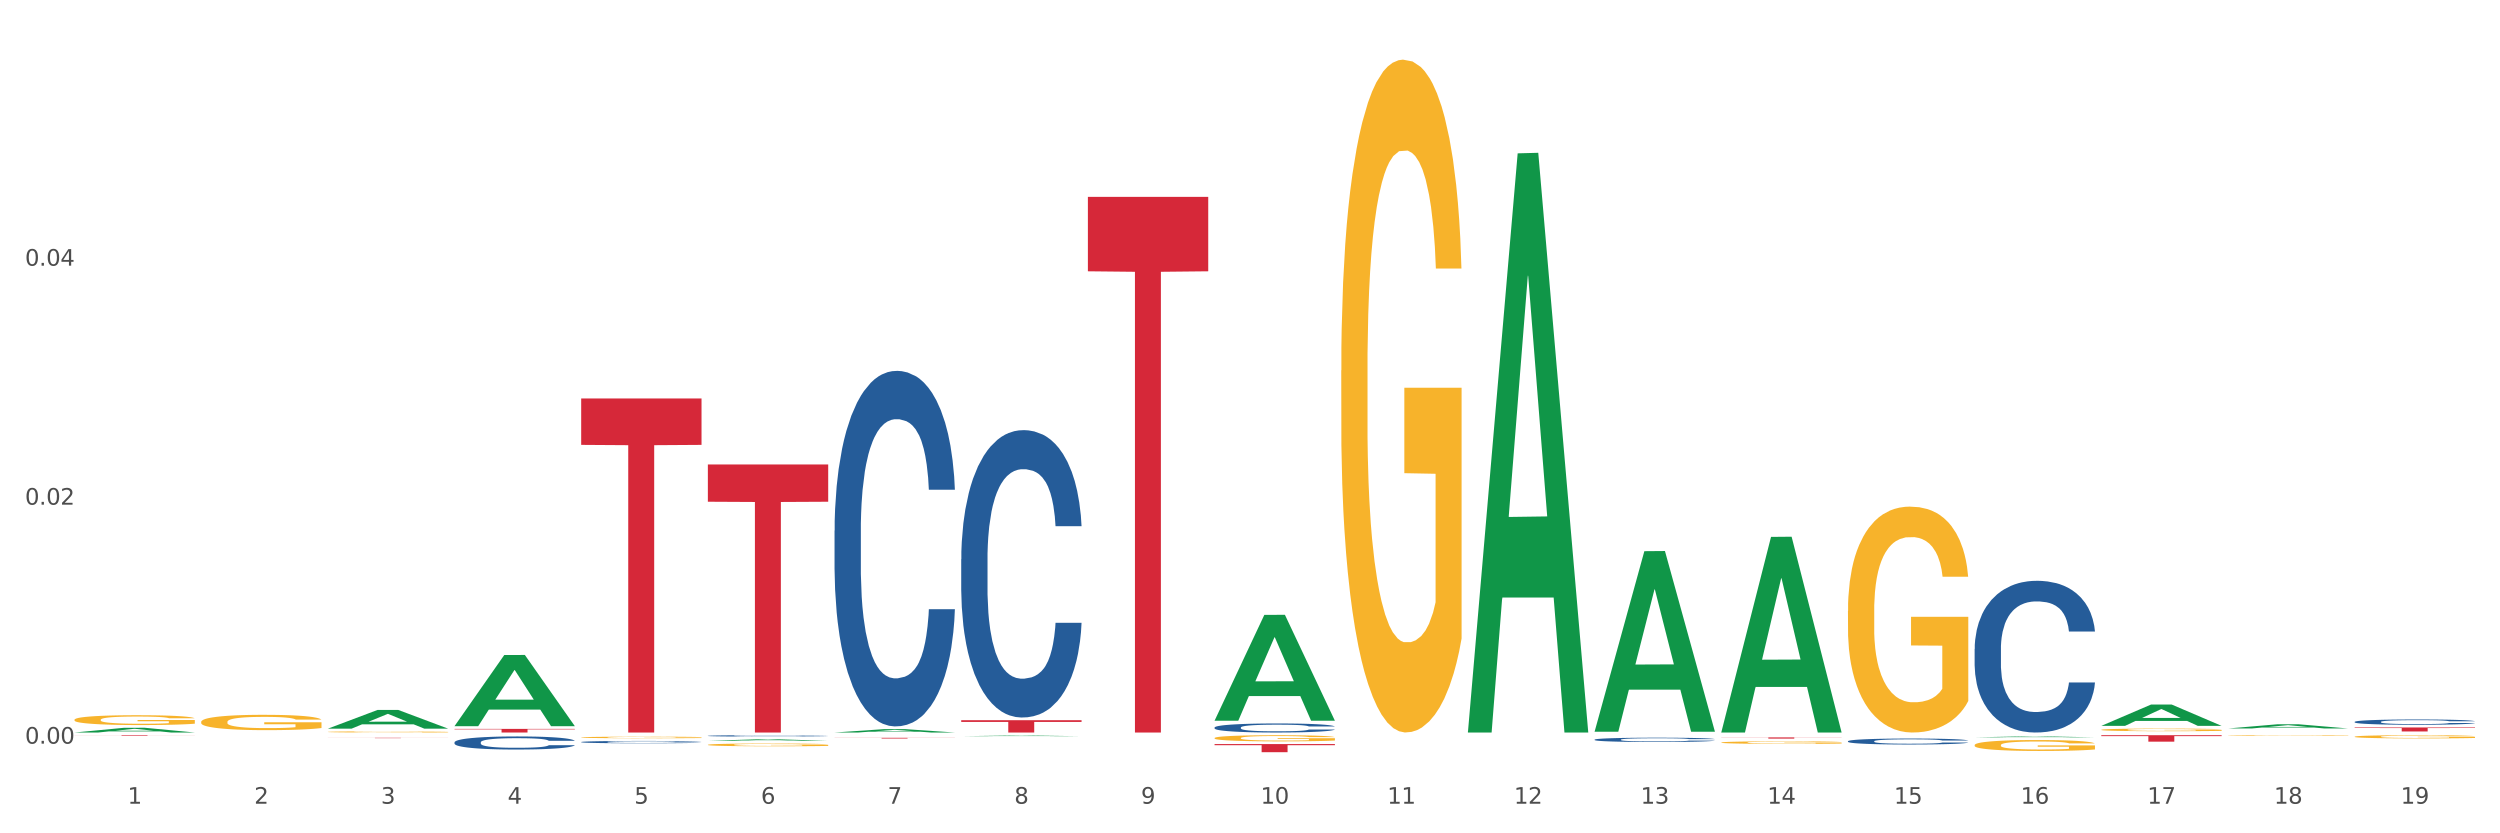 <?xml version="1.0" encoding="utf-8" standalone="no"?>
<!DOCTYPE svg PUBLIC "-//W3C//DTD SVG 1.1//EN"
  "http://www.w3.org/Graphics/SVG/1.1/DTD/svg11.dtd">
<svg xmlns:xlink="http://www.w3.org/1999/xlink" width="1080pt" height="360pt" viewBox="0 0 1080 360" xmlns="http://www.w3.org/2000/svg" version="1.1">
 <rect x="0" y="0" width="1080" height="360" fill="#333333" stroke="none"/>
 <defs>
  <style type="text/css">*{stroke-linejoin: round; stroke-linecap: butt}</style>
 </defs>
 <g id="figure_1">
  <g id="patch_1">
   <path d="M 0 360 
L 1080 360 
L 1080 0 
L 0 0 
z
" style="fill: #ffffff; stroke: #ffffff; stroke-linejoin: miter"/>
  </g>
  <g id="axes_1">
   <g id="matplotlib.axis_1">
    <g id="xtick_1">
     <g id="text_1">
      <!-- 1 -->
      <g style="fill: #4d4d4d" transform="translate(55.115 347.204) scale(0.096 -0.096)">
       <defs>
        <path id="DejaVuSans-31" d="M 794 531 
L 1825 531 
L 1825 4091 
L 703 3866 
L 703 4441 
L 1819 4666 
L 2450 4666 
L 2450 531 
L 3481 531 
L 3481 0 
L 794 0 
L 794 531 
z
" transform="scale(0.016)"/>
       </defs>
       <use xlink:href="#DejaVuSans-31"/>
      </g>
     </g>
    </g>
    <g id="xtick_2">
     <g id="text_2">
      <!-- 2 -->
      <g style="fill: #4d4d4d" transform="translate(109.839 347.204) scale(0.096 -0.096)">
       <defs>
        <path id="DejaVuSans-32" d="M 1228 531 
L 3431 531 
L 3431 0 
L 469 0 
L 469 531 
Q 828 903 1448 1529 
Q 2069 2156 2228 2338 
Q 2531 2678 2651 2914 
Q 2772 3150 2772 3378 
Q 2772 3750 2511 3984 
Q 2250 4219 1831 4219 
Q 1534 4219 1204 4116 
Q 875 4013 500 3803 
L 500 4441 
Q 881 4594 1212 4672 
Q 1544 4750 1819 4750 
Q 2544 4750 2975 4387 
Q 3406 4025 3406 3419 
Q 3406 3131 3298 2873 
Q 3191 2616 2906 2266 
Q 2828 2175 2409 1742 
Q 1991 1309 1228 531 
z
" transform="scale(0.016)"/>
       </defs>
       <use xlink:href="#DejaVuSans-32"/>
      </g>
     </g>
    </g>
    <g id="xtick_3">
     <g id="text_3">
      <!-- 3 -->
      <g style="fill: #4d4d4d" transform="translate(164.564 347.204) scale(0.096 -0.096)">
       <defs>
        <path id="DejaVuSans-33" d="M 2597 2516 
Q 3050 2419 3304 2112 
Q 3559 1806 3559 1356 
Q 3559 666 3084 287 
Q 2609 -91 1734 -91 
Q 1441 -91 1130 -33 
Q 819 25 488 141 
L 488 750 
Q 750 597 1062 519 
Q 1375 441 1716 441 
Q 2309 441 2620 675 
Q 2931 909 2931 1356 
Q 2931 1769 2642 2001 
Q 2353 2234 1838 2234 
L 1294 2234 
L 1294 2753 
L 1863 2753 
Q 2328 2753 2575 2939 
Q 2822 3125 2822 3475 
Q 2822 3834 2567 4026 
Q 2313 4219 1838 4219 
Q 1578 4219 1281 4162 
Q 984 4106 628 3988 
L 628 4550 
Q 988 4650 1302 4700 
Q 1616 4750 1894 4750 
Q 2613 4750 3031 4423 
Q 3450 4097 3450 3541 
Q 3450 3153 3228 2886 
Q 3006 2619 2597 2516 
z
" transform="scale(0.016)"/>
       </defs>
       <use xlink:href="#DejaVuSans-33"/>
      </g>
     </g>
    </g>
    <g id="xtick_4">
     <g id="text_4">
      <!-- 4 -->
      <g style="fill: #4d4d4d" transform="translate(219.288 347.204) scale(0.096 -0.096)">
       <defs>
        <path id="DejaVuSans-34" d="M 2419 4116 
L 825 1625 
L 2419 1625 
L 2419 4116 
z
M 2253 4666 
L 3047 4666 
L 3047 1625 
L 3713 1625 
L 3713 1100 
L 3047 1100 
L 3047 0 
L 2419 0 
L 2419 1100 
L 313 1100 
L 313 1709 
L 2253 4666 
z
" transform="scale(0.016)"/>
       </defs>
       <use xlink:href="#DejaVuSans-34"/>
      </g>
     </g>
    </g>
    <g id="xtick_5">
     <g id="text_5">
      <!-- 5 -->
      <g style="fill: #4d4d4d" transform="translate(274.012 347.204) scale(0.096 -0.096)">
       <defs>
        <path id="DejaVuSans-35" d="M 691 4666 
L 3169 4666 
L 3169 4134 
L 1269 4134 
L 1269 2991 
Q 1406 3038 1543 3061 
Q 1681 3084 1819 3084 
Q 2600 3084 3056 2656 
Q 3513 2228 3513 1497 
Q 3513 744 3044 326 
Q 2575 -91 1722 -91 
Q 1428 -91 1123 -41 
Q 819 9 494 109 
L 494 744 
Q 775 591 1075 516 
Q 1375 441 1709 441 
Q 2250 441 2565 725 
Q 2881 1009 2881 1497 
Q 2881 1984 2565 2268 
Q 2250 2553 1709 2553 
Q 1456 2553 1204 2497 
Q 953 2441 691 2322 
L 691 4666 
z
" transform="scale(0.016)"/>
       </defs>
       <use xlink:href="#DejaVuSans-35"/>
      </g>
     </g>
    </g>
    <g id="xtick_6">
     <g id="text_6">
      <!-- 6 -->
      <g style="fill: #4d4d4d" transform="translate(328.736 347.204) scale(0.096 -0.096)">
       <defs>
        <path id="DejaVuSans-36" d="M 2113 2584 
Q 1688 2584 1439 2293 
Q 1191 2003 1191 1497 
Q 1191 994 1439 701 
Q 1688 409 2113 409 
Q 2538 409 2786 701 
Q 3034 994 3034 1497 
Q 3034 2003 2786 2293 
Q 2538 2584 2113 2584 
z
M 3366 4563 
L 3366 3988 
Q 3128 4100 2886 4159 
Q 2644 4219 2406 4219 
Q 1781 4219 1451 3797 
Q 1122 3375 1075 2522 
Q 1259 2794 1537 2939 
Q 1816 3084 2150 3084 
Q 2853 3084 3261 2657 
Q 3669 2231 3669 1497 
Q 3669 778 3244 343 
Q 2819 -91 2113 -91 
Q 1303 -91 875 529 
Q 447 1150 447 2328 
Q 447 3434 972 4092 
Q 1497 4750 2381 4750 
Q 2619 4750 2861 4703 
Q 3103 4656 3366 4563 
z
" transform="scale(0.016)"/>
       </defs>
       <use xlink:href="#DejaVuSans-36"/>
      </g>
     </g>
    </g>
    <g id="xtick_7">
     <g id="text_7">
      <!-- 7 -->
      <g style="fill: #4d4d4d" transform="translate(383.461 347.204) scale(0.096 -0.096)">
       <defs>
        <path id="DejaVuSans-37" d="M 525 4666 
L 3525 4666 
L 3525 4397 
L 1831 0 
L 1172 0 
L 2766 4134 
L 525 4134 
L 525 4666 
z
" transform="scale(0.016)"/>
       </defs>
       <use xlink:href="#DejaVuSans-37"/>
      </g>
     </g>
    </g>
    <g id="xtick_8">
     <g id="text_8">
      <!-- 8 -->
      <g style="fill: #4d4d4d" transform="translate(438.185 347.204) scale(0.096 -0.096)">
       <defs>
        <path id="DejaVuSans-38" d="M 2034 2216 
Q 1584 2216 1326 1975 
Q 1069 1734 1069 1313 
Q 1069 891 1326 650 
Q 1584 409 2034 409 
Q 2484 409 2743 651 
Q 3003 894 3003 1313 
Q 3003 1734 2745 1975 
Q 2488 2216 2034 2216 
z
M 1403 2484 
Q 997 2584 770 2862 
Q 544 3141 544 3541 
Q 544 4100 942 4425 
Q 1341 4750 2034 4750 
Q 2731 4750 3128 4425 
Q 3525 4100 3525 3541 
Q 3525 3141 3298 2862 
Q 3072 2584 2669 2484 
Q 3125 2378 3379 2068 
Q 3634 1759 3634 1313 
Q 3634 634 3220 271 
Q 2806 -91 2034 -91 
Q 1263 -91 848 271 
Q 434 634 434 1313 
Q 434 1759 690 2068 
Q 947 2378 1403 2484 
z
M 1172 3481 
Q 1172 3119 1398 2916 
Q 1625 2713 2034 2713 
Q 2441 2713 2670 2916 
Q 2900 3119 2900 3481 
Q 2900 3844 2670 4047 
Q 2441 4250 2034 4250 
Q 1625 4250 1398 4047 
Q 1172 3844 1172 3481 
z
" transform="scale(0.016)"/>
       </defs>
       <use xlink:href="#DejaVuSans-38"/>
      </g>
     </g>
    </g>
    <g id="xtick_9">
     <g id="text_9">
      <!-- 9 -->
      <g style="fill: #4d4d4d" transform="translate(492.909 347.204) scale(0.096 -0.096)">
       <defs>
        <path id="DejaVuSans-39" d="M 703 97 
L 703 672 
Q 941 559 1184 500 
Q 1428 441 1663 441 
Q 2288 441 2617 861 
Q 2947 1281 2994 2138 
Q 2813 1869 2534 1725 
Q 2256 1581 1919 1581 
Q 1219 1581 811 2004 
Q 403 2428 403 3163 
Q 403 3881 828 4315 
Q 1253 4750 1959 4750 
Q 2769 4750 3195 4129 
Q 3622 3509 3622 2328 
Q 3622 1225 3098 567 
Q 2575 -91 1691 -91 
Q 1453 -91 1209 -44 
Q 966 3 703 97 
z
M 1959 2075 
Q 2384 2075 2632 2365 
Q 2881 2656 2881 3163 
Q 2881 3666 2632 3958 
Q 2384 4250 1959 4250 
Q 1534 4250 1286 3958 
Q 1038 3666 1038 3163 
Q 1038 2656 1286 2365 
Q 1534 2075 1959 2075 
z
" transform="scale(0.016)"/>
       </defs>
       <use xlink:href="#DejaVuSans-39"/>
      </g>
     </g>
    </g>
    <g id="xtick_10">
     <g id="text_10">
      <!-- 10 -->
      <g style="fill: #4d4d4d" transform="translate(544.58 347.204) scale(0.096 -0.096)">
       <defs>
        <path id="DejaVuSans-30" d="M 2034 4250 
Q 1547 4250 1301 3770 
Q 1056 3291 1056 2328 
Q 1056 1369 1301 889 
Q 1547 409 2034 409 
Q 2525 409 2770 889 
Q 3016 1369 3016 2328 
Q 3016 3291 2770 3770 
Q 2525 4250 2034 4250 
z
M 2034 4750 
Q 2819 4750 3233 4129 
Q 3647 3509 3647 2328 
Q 3647 1150 3233 529 
Q 2819 -91 2034 -91 
Q 1250 -91 836 529 
Q 422 1150 422 2328 
Q 422 3509 836 4129 
Q 1250 4750 2034 4750 
z
" transform="scale(0.016)"/>
       </defs>
       <use xlink:href="#DejaVuSans-31"/>
       <use xlink:href="#DejaVuSans-30" transform="translate(63.623 0)"/>
      </g>
     </g>
    </g>
    <g id="xtick_11">
     <g id="text_11">
      <!-- 11 -->
      <g style="fill: #4d4d4d" transform="translate(599.304 347.204) scale(0.096 -0.096)">
       <use xlink:href="#DejaVuSans-31"/>
       <use xlink:href="#DejaVuSans-31" transform="translate(63.623 0)"/>
      </g>
     </g>
    </g>
    <g id="xtick_12">
     <g id="text_12">
      <!-- 12 -->
      <g style="fill: #4d4d4d" transform="translate(654.028 347.204) scale(0.096 -0.096)">
       <use xlink:href="#DejaVuSans-31"/>
       <use xlink:href="#DejaVuSans-32" transform="translate(63.623 0)"/>
      </g>
     </g>
    </g>
    <g id="xtick_13">
     <g id="text_13">
      <!-- 13 -->
      <g style="fill: #4d4d4d" transform="translate(708.752 347.204) scale(0.096 -0.096)">
       <use xlink:href="#DejaVuSans-31"/>
       <use xlink:href="#DejaVuSans-33" transform="translate(63.623 0)"/>
      </g>
     </g>
    </g>
    <g id="xtick_14">
     <g id="text_14">
      <!-- 14 -->
      <g style="fill: #4d4d4d" transform="translate(763.477 347.204) scale(0.096 -0.096)">
       <use xlink:href="#DejaVuSans-31"/>
       <use xlink:href="#DejaVuSans-34" transform="translate(63.623 0)"/>
      </g>
     </g>
    </g>
    <g id="xtick_15">
     <g id="text_15">
      <!-- 15 -->
      <g style="fill: #4d4d4d" transform="translate(818.201 347.204) scale(0.096 -0.096)">
       <use xlink:href="#DejaVuSans-31"/>
       <use xlink:href="#DejaVuSans-35" transform="translate(63.623 0)"/>
      </g>
     </g>
    </g>
    <g id="xtick_16">
     <g id="text_16">
      <!-- 16 -->
      <g style="fill: #4d4d4d" transform="translate(872.925 347.204) scale(0.096 -0.096)">
       <use xlink:href="#DejaVuSans-31"/>
       <use xlink:href="#DejaVuSans-36" transform="translate(63.623 0)"/>
      </g>
     </g>
    </g>
    <g id="xtick_17">
     <g id="text_17">
      <!-- 17 -->
      <g style="fill: #4d4d4d" transform="translate(927.649 347.204) scale(0.096 -0.096)">
       <use xlink:href="#DejaVuSans-31"/>
       <use xlink:href="#DejaVuSans-37" transform="translate(63.623 0)"/>
      </g>
     </g>
    </g>
    <g id="xtick_18">
     <g id="text_18">
      <!-- 18 -->
      <g style="fill: #4d4d4d" transform="translate(982.374 347.204) scale(0.096 -0.096)">
       <use xlink:href="#DejaVuSans-31"/>
       <use xlink:href="#DejaVuSans-38" transform="translate(63.623 0)"/>
      </g>
     </g>
    </g>
    <g id="xtick_19">
     <g id="text_19">
      <!-- 19 -->
      <g style="fill: #4d4d4d" transform="translate(1037.098 347.204) scale(0.096 -0.096)">
       <use xlink:href="#DejaVuSans-31"/>
       <use xlink:href="#DejaVuSans-39" transform="translate(63.623 0)"/>
      </g>
     </g>
    </g>
    <g id="xtick_20"/>
    <g id="xtick_21"/>
    <g id="xtick_22"/>
    <g id="xtick_23"/>
    <g id="xtick_24"/>
    <g id="xtick_25"/>
    <g id="xtick_26"/>
    <g id="xtick_27"/>
    <g id="xtick_28"/>
    <g id="xtick_29"/>
    <g id="xtick_30"/>
    <g id="xtick_31"/>
    <g id="xtick_32"/>
    <g id="xtick_33"/>
    <g id="xtick_34"/>
    <g id="xtick_35"/>
    <g id="xtick_36"/>
    <g id="xtick_37"/>
   </g>
   <g id="matplotlib.axis_2">
    <g id="ytick_1">
     <g id="text_20">
      <!-- 0.00 -->
      <g style="fill: #4d4d4d" transform="translate(10.8 321.261) scale(0.096 -0.096)">
       <defs>
        <path id="DejaVuSans-2e" d="M 684 794 
L 1344 794 
L 1344 0 
L 684 0 
L 684 794 
z
" transform="scale(0.016)"/>
       </defs>
       <use xlink:href="#DejaVuSans-30"/>
       <use xlink:href="#DejaVuSans-2e" transform="translate(63.623 0)"/>
       <use xlink:href="#DejaVuSans-30" transform="translate(95.41 0)"/>
       <use xlink:href="#DejaVuSans-30" transform="translate(159.033 0)"/>
      </g>
     </g>
    </g>
    <g id="ytick_2">
     <g id="text_21">
      <!-- 0.02 -->
      <g style="fill: #4d4d4d" transform="translate(10.8 218.021) scale(0.096 -0.096)">
       <use xlink:href="#DejaVuSans-30"/>
       <use xlink:href="#DejaVuSans-2e" transform="translate(63.623 0)"/>
       <use xlink:href="#DejaVuSans-30" transform="translate(95.41 0)"/>
       <use xlink:href="#DejaVuSans-32" transform="translate(159.033 0)"/>
      </g>
     </g>
    </g>
    <g id="ytick_3">
     <g id="text_22">
      <!-- 0.04 -->
      <g style="fill: #4d4d4d" transform="translate(10.8 114.781) scale(0.096 -0.096)">
       <use xlink:href="#DejaVuSans-30"/>
       <use xlink:href="#DejaVuSans-2e" transform="translate(63.623 0)"/>
       <use xlink:href="#DejaVuSans-30" transform="translate(95.41 0)"/>
       <use xlink:href="#DejaVuSans-34" transform="translate(159.033 0)"/>
      </g>
     </g>
    </g>
    <g id="ytick_4"/>
    <g id="ytick_5"/>
    <g id="ytick_6"/>
   </g>
   <g id="PolyCollection_1">
    <path d="M 141.624 318.725 
L 193.612 318.725 
L 193.612 318.748 
L 173.161 318.748 
L 173.161 318.888 
L 161.951 318.888 
L 161.951 318.748 
L 141.624 318.748 
L 141.624 318.725 
L 141.624 318.725 
z
" clip-path="url(#p8803d661ad)" style="fill: #d62839"/>
    <path d="M 196.348 314.88 
L 248.336 314.88 
L 248.336 315.098 
L 227.886 315.099 
L 227.886 316.447 
L 216.675 316.447 
L 216.675 315.099 
L 196.348 315.098 
L 196.348 314.882 
L 196.348 314.88 
z
" clip-path="url(#p8803d661ad)" style="fill: #d62839"/>
    <path d="M 32.175 317.684 
L 84.163 317.684 
L 84.163 317.72 
L 63.713 317.72 
L 63.713 317.942 
L 52.502 317.942 
L 52.502 317.72 
L 32.175 317.72 
L 32.175 317.684 
L 32.175 317.684 
z
" clip-path="url(#p8803d661ad)" style="fill: #d62839"/>
    <path d="M 853.039 321.878 
L 853.1 321.874 
L 853.1 321.719 
L 853.223 321.585 
L 853.837 321.261 
L 854.758 320.994 
L 855.433 320.851 
L 856.108 320.735 
L 856.906 320.618 
L 857.888 320.498 
L 859.668 320.321 
L 860.773 320.23 
L 862.123 320.135 
L 864.578 319.997 
L 866.358 319.919 
L 868.2 319.855 
L 871.207 319.777 
L 873.171 319.743 
L 875.258 319.717 
L 877.775 319.699 
L 879.678 319.695 
L 883.851 319.708 
L 887.411 319.747 
L 889.13 319.777 
L 891.34 319.829 
L 892.506 319.863 
L 894.409 319.932 
L 896.373 320.023 
L 897.723 320.101 
L 899.749 320.247 
L 901.283 320.394 
L 902.695 320.575 
L 903.431 320.7 
L 903.984 320.817 
L 904.475 320.951 
L 904.966 321.162 
L 893.918 321.162 
L 893.488 321.011 
L 892.813 320.869 
L 891.831 320.731 
L 890.971 320.644 
L 889.498 320.536 
L 888.148 320.467 
L 886.736 320.416 
L 885.018 320.372 
L 883.667 320.351 
L 881.765 320.334 
L 878.02 320.338 
L 875.504 320.372 
L 873.785 320.416 
L 872.68 320.454 
L 871.698 320.498 
L 870.594 320.558 
L 869.305 320.649 
L 868.384 320.731 
L 867.463 320.834 
L 866.727 320.938 
L 866.051 321.058 
L 865.499 321.188 
L 865.069 321.322 
L 864.701 321.486 
L 864.394 321.757 
L 864.394 322.348 
L 864.517 322.482 
L 864.824 322.659 
L 865.192 322.793 
L 865.806 322.952 
L 866.358 323.06 
L 867.402 323.216 
L 868.568 323.345 
L 869.489 323.427 
L 870.409 323.496 
L 872.005 323.591 
L 873.785 323.669 
L 875.32 323.716 
L 877.407 323.759 
L 878.818 323.777 
L 880.046 323.785 
L 883.053 323.785 
L 885.202 323.772 
L 887.596 323.742 
L 889.437 323.703 
L 890.971 323.656 
L 892.69 323.578 
L 893.795 323.505 
L 893.795 322.603 
L 880.291 322.599 
L 880.291 321.999 
L 905.027 321.999 
L 905.027 323.759 
L 903.984 323.85 
L 902.818 323.932 
L 901.59 324.005 
L 899.749 324.096 
L 897.539 324.182 
L 895.575 324.242 
L 893.488 324.294 
L 891.033 324.342 
L 887.841 324.385 
L 885.877 324.402 
L 883.422 324.415 
L 880.537 324.419 
L 878.02 324.411 
L 875.565 324.389 
L 872.987 324.35 
L 870.471 324.294 
L 868.568 324.238 
L 866.665 324.169 
L 864.64 324.079 
L 863.044 323.992 
L 861.816 323.915 
L 860.466 323.815 
L 858.993 323.686 
L 857.888 323.569 
L 856.906 323.449 
L 855.863 323.293 
L 855.126 323.16 
L 854.389 322.991 
L 853.96 322.866 
L 853.469 322.672 
L 853.1 322.4 
L 853.039 321.878 
z
" clip-path="url(#p8803d661ad)" style="fill: #f7b32b"/>
    <path d="M 1017.212 314.273 
L 1069.2 314.273 
L 1069.2 314.51 
L 1048.75 314.512 
L 1048.75 315.982 
L 1037.539 315.982 
L 1037.539 314.512 
L 1017.212 314.51 
L 1017.212 314.275 
L 1017.212 314.273 
z
" clip-path="url(#p8803d661ad)" style="fill: #d62839"/>
    <path d="M 907.763 317.614 
L 959.751 317.614 
L 959.751 318.003 
L 939.301 318.006 
L 939.301 320.412 
L 928.09 320.412 
L 928.09 318.006 
L 907.763 318.003 
L 907.763 317.617 
L 907.763 317.614 
z
" clip-path="url(#p8803d661ad)" style="fill: #d62839"/>
    <path d="M 743.591 318.553 
L 795.579 318.553 
L 795.579 318.627 
L 775.128 318.628 
L 775.128 319.088 
L 763.918 319.088 
L 763.918 318.628 
L 743.591 318.627 
L 743.591 318.553 
L 743.591 318.553 
z
" clip-path="url(#p8803d661ad)" style="fill: #d62839"/>
    <path d="M 524.693 321.442 
L 576.682 321.442 
L 576.682 321.93 
L 556.231 321.933 
L 556.231 324.95 
L 545.021 324.95 
L 545.021 321.933 
L 524.693 321.93 
L 524.693 321.446 
L 524.693 321.442 
z
" clip-path="url(#p8803d661ad)" style="fill: #d62839"/>
    <path d="M 251.072 318.56 
L 251.133 318.559 
L 251.133 318.537 
L 251.256 318.518 
L 251.87 318.471 
L 252.791 318.433 
L 253.466 318.413 
L 254.141 318.396 
L 254.939 318.379 
L 255.921 318.362 
L 257.701 318.337 
L 258.806 318.324 
L 260.156 318.31 
L 262.611 318.29 
L 264.391 318.279 
L 266.233 318.27 
L 269.24 318.259 
L 271.204 318.254 
L 273.291 318.25 
L 275.808 318.248 
L 277.711 318.247 
L 281.884 318.249 
L 285.444 318.254 
L 287.163 318.259 
L 289.373 318.266 
L 290.539 318.271 
L 292.442 318.281 
L 294.406 318.294 
L 295.756 318.305 
L 297.782 318.326 
L 299.316 318.347 
L 300.728 318.373 
L 301.464 318.391 
L 302.017 318.408 
L 302.508 318.427 
L 302.999 318.457 
L 291.951 318.457 
L 291.521 318.435 
L 290.846 318.415 
L 289.864 318.395 
L 289.004 318.383 
L 287.531 318.367 
L 286.181 318.358 
L 284.769 318.35 
L 283.051 318.344 
L 281.7 318.341 
L 279.797 318.338 
L 276.053 318.339 
L 273.537 318.344 
L 271.818 318.35 
L 270.713 318.356 
L 269.731 318.362 
L 268.627 318.371 
L 267.338 318.384 
L 266.417 318.395 
L 265.496 318.41 
L 264.76 318.425 
L 264.084 318.442 
L 263.532 318.461 
L 263.102 318.48 
L 262.734 318.503 
L 262.427 318.542 
L 262.427 318.627 
L 262.55 318.646 
L 262.857 318.671 
L 263.225 318.691 
L 263.839 318.713 
L 264.391 318.729 
L 265.435 318.751 
L 266.601 318.77 
L 267.522 318.781 
L 268.442 318.791 
L 270.038 318.805 
L 271.818 318.816 
L 273.353 318.823 
L 275.44 318.829 
L 276.851 318.831 
L 278.079 318.833 
L 281.086 318.833 
L 283.235 318.831 
L 285.629 318.826 
L 287.47 318.821 
L 289.004 318.814 
L 290.723 318.803 
L 291.828 318.792 
L 291.828 318.663 
L 278.324 318.663 
L 278.324 318.577 
L 303.06 318.577 
L 303.06 318.829 
L 302.017 318.842 
L 300.851 318.854 
L 299.623 318.864 
L 297.782 318.877 
L 295.572 318.889 
L 293.608 318.898 
L 291.521 318.905 
L 289.066 318.912 
L 285.874 318.918 
L 283.91 318.921 
L 281.455 318.923 
L 278.57 318.923 
L 276.053 318.922 
L 273.598 318.919 
L 271.02 318.914 
L 268.504 318.905 
L 266.601 318.897 
L 264.698 318.888 
L 262.673 318.875 
L 261.077 318.862 
L 259.849 318.851 
L 258.499 318.837 
L 257.026 318.818 
L 255.921 318.802 
L 254.939 318.784 
L 253.896 318.762 
L 253.159 318.743 
L 252.422 318.719 
L 251.993 318.701 
L 251.502 318.673 
L 251.133 318.634 
L 251.072 318.56 
z
" clip-path="url(#p8803d661ad)" style="fill: #f7b32b"/>
    <path d="M 141.624 316.183 
L 141.685 316.182 
L 141.685 316.166 
L 141.808 316.152 
L 142.421 316.119 
L 143.342 316.091 
L 144.017 316.076 
L 144.693 316.064 
L 145.49 316.052 
L 146.472 316.039 
L 148.252 316.021 
L 149.357 316.011 
L 150.708 316.002 
L 153.163 315.987 
L 154.943 315.979 
L 156.784 315.972 
L 159.792 315.964 
L 161.756 315.961 
L 163.843 315.958 
L 166.359 315.956 
L 168.262 315.956 
L 172.436 315.957 
L 175.996 315.961 
L 177.714 315.964 
L 179.924 315.97 
L 181.09 315.973 
L 182.993 315.98 
L 184.957 315.99 
L 186.308 315.998 
L 188.333 316.013 
L 189.867 316.028 
L 191.279 316.047 
L 192.016 316.06 
L 192.568 316.072 
L 193.059 316.086 
L 193.55 316.108 
L 182.502 316.108 
L 182.072 316.093 
L 181.397 316.078 
L 180.415 316.063 
L 179.556 316.054 
L 178.083 316.043 
L 176.732 316.036 
L 175.321 316.031 
L 173.602 316.026 
L 172.252 316.024 
L 170.349 316.022 
L 166.605 316.023 
L 164.088 316.026 
L 162.37 316.031 
L 161.265 316.035 
L 160.283 316.039 
L 159.178 316.045 
L 157.889 316.055 
L 156.968 316.063 
L 156.048 316.074 
L 155.311 316.085 
L 154.636 316.097 
L 154.083 316.111 
L 153.654 316.125 
L 153.286 316.142 
L 152.979 316.17 
L 152.979 316.231 
L 153.101 316.245 
L 153.408 316.264 
L 153.777 316.278 
L 154.39 316.294 
L 154.943 316.305 
L 155.986 316.322 
L 157.152 316.335 
L 158.073 316.344 
L 158.994 316.351 
L 160.59 316.361 
L 162.37 316.369 
L 163.904 316.374 
L 165.991 316.378 
L 167.403 316.38 
L 168.63 316.381 
L 171.638 316.381 
L 173.786 316.379 
L 176.18 316.376 
L 178.021 316.372 
L 179.556 316.367 
L 181.274 316.359 
L 182.379 316.352 
L 182.379 316.258 
L 168.876 316.257 
L 168.876 316.195 
L 193.612 316.195 
L 193.612 316.378 
L 192.568 316.387 
L 191.402 316.396 
L 190.174 316.404 
L 188.333 316.413 
L 186.123 316.422 
L 184.159 316.428 
L 182.072 316.434 
L 179.617 316.439 
L 176.425 316.443 
L 174.461 316.445 
L 172.006 316.446 
L 169.121 316.447 
L 166.605 316.446 
L 164.15 316.444 
L 161.572 316.439 
L 159.055 316.434 
L 157.152 316.428 
L 155.25 316.421 
L 153.224 316.411 
L 151.628 316.402 
L 150.401 316.394 
L 149.05 316.384 
L 147.577 316.37 
L 146.472 316.358 
L 145.49 316.346 
L 144.447 316.33 
L 143.71 316.316 
L 142.974 316.298 
L 142.544 316.285 
L 142.053 316.265 
L 141.685 316.237 
L 141.624 316.183 
z
" clip-path="url(#p8803d661ad)" style="fill: #f7b32b"/>
    <path d="M 86.899 311.863 
L 86.961 311.857 
L 86.961 311.639 
L 87.083 311.451 
L 87.697 310.997 
L 88.618 310.622 
L 89.293 310.422 
L 89.968 310.259 
L 90.766 310.095 
L 91.748 309.926 
L 93.528 309.678 
L 94.633 309.551 
L 95.983 309.418 
L 98.439 309.224 
L 100.219 309.115 
L 102.06 309.024 
L 105.067 308.915 
L 107.032 308.867 
L 109.118 308.831 
L 111.635 308.806 
L 113.538 308.8 
L 117.712 308.818 
L 121.272 308.873 
L 122.99 308.915 
L 125.2 308.988 
L 126.366 309.036 
L 128.269 309.133 
L 130.233 309.26 
L 131.583 309.369 
L 133.609 309.575 
L 135.143 309.781 
L 136.555 310.035 
L 137.291 310.21 
L 137.844 310.374 
L 138.335 310.562 
L 138.826 310.858 
L 127.778 310.858 
L 127.348 310.646 
L 126.673 310.447 
L 125.691 310.253 
L 124.832 310.132 
L 123.358 309.98 
L 122.008 309.884 
L 120.596 309.811 
L 118.878 309.75 
L 117.527 309.72 
L 115.625 309.696 
L 111.881 309.702 
L 109.364 309.75 
L 107.645 309.811 
L 106.541 309.865 
L 105.559 309.926 
L 104.454 310.011 
L 103.165 310.138 
L 102.244 310.253 
L 101.323 310.398 
L 100.587 310.543 
L 99.912 310.713 
L 99.359 310.894 
L 98.93 311.082 
L 98.561 311.312 
L 98.254 311.693 
L 98.254 312.522 
L 98.377 312.71 
L 98.684 312.958 
L 99.052 313.146 
L 99.666 313.37 
L 100.219 313.521 
L 101.262 313.739 
L 102.428 313.921 
L 103.349 314.036 
L 104.27 314.132 
L 105.865 314.266 
L 107.645 314.374 
L 109.18 314.441 
L 111.267 314.502 
L 112.678 314.526 
L 113.906 314.538 
L 116.914 314.538 
L 119.062 314.52 
L 121.456 314.477 
L 123.297 314.423 
L 124.832 314.356 
L 126.55 314.247 
L 127.655 314.145 
L 127.655 312.88 
L 114.152 312.874 
L 114.152 312.032 
L 138.887 312.032 
L 138.887 314.502 
L 137.844 314.629 
L 136.678 314.744 
L 135.45 314.847 
L 133.609 314.974 
L 131.399 315.095 
L 129.435 315.179 
L 127.348 315.252 
L 124.893 315.319 
L 121.701 315.379 
L 119.737 315.403 
L 117.282 315.422 
L 114.397 315.428 
L 111.881 315.416 
L 109.425 315.385 
L 106.847 315.331 
L 104.331 315.252 
L 102.428 315.173 
L 100.525 315.077 
L 98.5 314.949 
L 96.904 314.828 
L 95.676 314.719 
L 94.326 314.58 
L 92.853 314.399 
L 91.748 314.235 
L 90.766 314.066 
L 89.723 313.848 
L 88.986 313.66 
L 88.25 313.424 
L 87.82 313.249 
L 87.329 312.976 
L 86.961 312.595 
L 86.899 311.863 
z
" clip-path="url(#p8803d661ad)" style="fill: #f7b32b"/>
    <path d="M 32.175 310.94 
L 32.236 310.936 
L 32.236 310.796 
L 32.359 310.676 
L 32.973 310.385 
L 33.894 310.144 
L 34.569 310.016 
L 35.244 309.911 
L 36.042 309.806 
L 37.024 309.697 
L 38.804 309.538 
L 39.909 309.457 
L 41.259 309.371 
L 43.714 309.247 
L 45.494 309.177 
L 47.336 309.119 
L 50.343 309.049 
L 52.307 309.018 
L 54.394 308.995 
L 56.911 308.979 
L 58.814 308.975 
L 62.987 308.987 
L 66.547 309.022 
L 68.266 309.049 
L 70.476 309.096 
L 71.642 309.127 
L 73.544 309.189 
L 75.509 309.27 
L 76.859 309.34 
L 78.884 309.472 
L 80.419 309.604 
L 81.831 309.767 
L 82.567 309.88 
L 83.12 309.985 
L 83.611 310.105 
L 84.102 310.295 
L 73.053 310.295 
L 72.624 310.159 
L 71.949 310.031 
L 70.967 309.907 
L 70.107 309.829 
L 68.634 309.732 
L 67.284 309.67 
L 65.872 309.624 
L 64.153 309.585 
L 62.803 309.565 
L 60.9 309.55 
L 57.156 309.554 
L 54.64 309.585 
L 52.921 309.624 
L 51.816 309.659 
L 50.834 309.697 
L 49.729 309.752 
L 48.44 309.833 
L 47.52 309.907 
L 46.599 310 
L 45.863 310.093 
L 45.187 310.202 
L 44.635 310.319 
L 44.205 310.439 
L 43.837 310.586 
L 43.53 310.831 
L 43.53 311.363 
L 43.653 311.483 
L 43.96 311.642 
L 44.328 311.763 
L 44.942 311.906 
L 45.494 312.003 
L 46.538 312.143 
L 47.704 312.26 
L 48.625 312.333 
L 49.545 312.396 
L 51.141 312.481 
L 52.921 312.551 
L 54.456 312.594 
L 56.542 312.632 
L 57.954 312.648 
L 59.182 312.656 
L 62.189 312.656 
L 64.338 312.644 
L 66.731 312.617 
L 68.573 312.582 
L 70.107 312.539 
L 71.826 312.469 
L 72.931 312.403 
L 72.931 311.592 
L 59.427 311.588 
L 59.427 311.048 
L 84.163 311.048 
L 84.163 312.632 
L 83.12 312.714 
L 81.953 312.788 
L 80.726 312.854 
L 78.884 312.935 
L 76.675 313.013 
L 74.711 313.067 
L 72.624 313.114 
L 70.169 313.157 
L 66.977 313.195 
L 65.013 313.211 
L 62.558 313.223 
L 59.673 313.226 
L 57.156 313.219 
L 54.701 313.199 
L 52.123 313.164 
L 49.607 313.114 
L 47.704 313.063 
L 45.801 313.001 
L 43.776 312.92 
L 42.18 312.842 
L 40.952 312.772 
L 39.602 312.683 
L 38.129 312.566 
L 37.024 312.462 
L 36.042 312.353 
L 34.998 312.213 
L 34.262 312.093 
L 33.525 311.941 
L 33.096 311.829 
L 32.605 311.654 
L 32.236 311.409 
L 32.175 310.94 
z
" clip-path="url(#p8803d661ad)" style="fill: #f7b32b"/>
    <path d="M 743.591 320.765 
L 743.652 320.764 
L 743.652 320.728 
L 743.775 320.697 
L 744.388 320.621 
L 745.309 320.559 
L 745.984 320.525 
L 746.66 320.498 
L 747.457 320.471 
L 748.44 320.443 
L 750.22 320.402 
L 751.324 320.38 
L 752.675 320.358 
L 755.13 320.326 
L 756.91 320.308 
L 758.751 320.293 
L 761.759 320.275 
L 763.723 320.267 
L 765.81 320.261 
L 768.326 320.257 
L 770.229 320.256 
L 774.403 320.259 
L 777.963 320.268 
L 779.681 320.275 
L 781.891 320.287 
L 783.057 320.295 
L 784.96 320.311 
L 786.924 320.332 
L 788.275 320.35 
L 790.3 320.384 
L 791.835 320.419 
L 793.246 320.461 
L 793.983 320.49 
L 794.535 320.517 
L 795.026 320.549 
L 795.517 320.598 
L 784.469 320.598 
L 784.039 320.563 
L 783.364 320.529 
L 782.382 320.497 
L 781.523 320.477 
L 780.05 320.452 
L 778.699 320.436 
L 777.288 320.424 
L 775.569 320.414 
L 774.219 320.409 
L 772.316 320.405 
L 768.572 320.406 
L 766.055 320.414 
L 764.337 320.424 
L 763.232 320.433 
L 762.25 320.443 
L 761.145 320.457 
L 759.856 320.478 
L 758.935 320.497 
L 758.015 320.521 
L 757.278 320.546 
L 756.603 320.574 
L 756.051 320.604 
L 755.621 320.635 
L 755.253 320.673 
L 754.946 320.737 
L 754.946 320.875 
L 755.068 320.906 
L 755.375 320.947 
L 755.744 320.978 
L 756.357 321.016 
L 756.91 321.041 
L 757.953 321.077 
L 759.119 321.107 
L 760.04 321.126 
L 760.961 321.142 
L 762.557 321.165 
L 764.337 321.183 
L 765.871 321.194 
L 767.958 321.204 
L 769.37 321.208 
L 770.597 321.21 
L 773.605 321.21 
L 775.753 321.207 
L 778.147 321.2 
L 779.988 321.191 
L 781.523 321.18 
L 783.241 321.162 
L 784.346 321.144 
L 784.346 320.934 
L 770.843 320.933 
L 770.843 320.793 
L 795.579 320.793 
L 795.579 321.204 
L 794.535 321.225 
L 793.369 321.244 
L 792.141 321.261 
L 790.3 321.282 
L 788.09 321.302 
L 786.126 321.317 
L 784.039 321.329 
L 781.584 321.34 
L 778.392 321.35 
L 776.428 321.354 
L 773.973 321.357 
L 771.088 321.358 
L 768.572 321.356 
L 766.117 321.351 
L 763.539 321.342 
L 761.022 321.329 
L 759.119 321.316 
L 757.217 321.299 
L 755.191 321.278 
L 753.595 321.258 
L 752.368 321.24 
L 751.017 321.217 
L 749.544 321.187 
L 748.44 321.16 
L 747.457 321.131 
L 746.414 321.095 
L 745.677 321.064 
L 744.941 321.025 
L 744.511 320.995 
L 744.02 320.95 
L 743.652 320.887 
L 743.591 320.765 
z
" clip-path="url(#p8803d661ad)" style="fill: #f7b32b"/>
    <path d="M 579.418 160.081 
L 579.479 159.815 
L 579.479 150.259 
L 579.602 142.03 
L 580.216 122.12 
L 581.136 105.662 
L 581.812 96.902 
L 582.487 89.735 
L 583.285 82.567 
L 584.267 75.134 
L 586.047 64.251 
L 587.152 58.676 
L 588.502 52.836 
L 590.957 44.341 
L 592.737 39.563 
L 594.578 35.581 
L 597.586 30.803 
L 599.55 28.68 
L 601.637 27.087 
L 604.154 26.025 
L 606.056 25.759 
L 610.23 26.556 
L 613.79 28.945 
L 615.509 30.803 
L 617.718 33.989 
L 618.884 36.112 
L 620.787 40.36 
L 622.751 45.934 
L 624.102 50.712 
L 626.127 59.738 
L 627.662 68.764 
L 629.073 79.913 
L 629.81 87.611 
L 630.362 94.778 
L 630.853 103.007 
L 631.344 116.015 
L 620.296 116.015 
L 619.867 106.724 
L 619.191 97.964 
L 618.209 89.469 
L 617.35 84.16 
L 615.877 77.524 
L 614.527 73.276 
L 613.115 70.091 
L 611.396 67.436 
L 610.046 66.109 
L 608.143 65.047 
L 604.399 65.313 
L 601.882 67.436 
L 600.164 70.091 
L 599.059 72.48 
L 598.077 75.134 
L 596.972 78.851 
L 595.683 84.425 
L 594.763 89.469 
L 593.842 95.84 
L 593.105 102.211 
L 592.43 109.644 
L 591.878 117.608 
L 591.448 125.837 
L 591.08 135.924 
L 590.773 152.648 
L 590.773 189.015 
L 590.896 197.245 
L 591.203 208.128 
L 591.571 216.358 
L 592.185 226.179 
L 592.737 232.816 
L 593.78 242.372 
L 594.947 250.336 
L 595.867 255.38 
L 596.788 259.627 
L 598.384 265.467 
L 600.164 270.245 
L 601.698 273.165 
L 603.785 275.82 
L 605.197 276.882 
L 606.425 277.413 
L 609.432 277.413 
L 611.58 276.616 
L 613.974 274.758 
L 615.816 272.369 
L 617.35 269.449 
L 619.069 264.671 
L 620.173 260.158 
L 620.173 204.677 
L 606.67 204.412 
L 606.67 167.513 
L 631.406 167.513 
L 631.406 275.82 
L 630.362 281.394 
L 629.196 286.438 
L 627.969 290.951 
L 626.127 296.526 
L 623.918 301.835 
L 621.953 305.551 
L 619.867 308.737 
L 617.411 311.657 
L 614.22 314.311 
L 612.256 315.373 
L 609.8 316.169 
L 606.916 316.435 
L 604.399 315.904 
L 601.944 314.577 
L 599.366 312.187 
L 596.849 308.737 
L 594.947 305.286 
L 593.044 301.038 
L 591.018 295.464 
L 589.423 290.155 
L 588.195 285.376 
L 586.845 279.271 
L 585.372 271.307 
L 584.267 264.14 
L 583.285 256.707 
L 582.241 247.151 
L 581.505 238.921 
L 580.768 228.569 
L 580.338 220.87 
L 579.847 208.925 
L 579.479 192.201 
L 579.418 160.081 
z
" clip-path="url(#p8803d661ad)" style="fill: #f7b32b"/>
    <path d="M 524.693 318.844 
L 524.755 318.841 
L 524.755 318.754 
L 524.878 318.678 
L 525.491 318.496 
L 526.412 318.345 
L 527.087 318.265 
L 527.762 318.2 
L 528.56 318.134 
L 529.542 318.066 
L 531.322 317.966 
L 532.427 317.915 
L 533.778 317.862 
L 536.233 317.784 
L 538.013 317.74 
L 539.854 317.704 
L 542.862 317.66 
L 544.826 317.641 
L 546.913 317.626 
L 549.429 317.616 
L 551.332 317.614 
L 555.506 317.621 
L 559.066 317.643 
L 560.784 317.66 
L 562.994 317.689 
L 564.16 317.709 
L 566.063 317.748 
L 568.027 317.799 
L 569.377 317.842 
L 571.403 317.925 
L 572.937 318.008 
L 574.349 318.11 
L 575.086 318.18 
L 575.638 318.246 
L 576.129 318.321 
L 576.62 318.44 
L 565.572 318.44 
L 565.142 318.355 
L 564.467 318.275 
L 563.485 318.197 
L 562.626 318.149 
L 561.153 318.088 
L 559.802 318.049 
L 558.391 318.02 
L 556.672 317.996 
L 555.322 317.983 
L 553.419 317.974 
L 549.675 317.976 
L 547.158 317.996 
L 545.44 318.02 
L 544.335 318.042 
L 543.353 318.066 
L 542.248 318.1 
L 540.959 318.151 
L 540.038 318.197 
L 539.118 318.256 
L 538.381 318.314 
L 537.706 318.382 
L 537.153 318.455 
L 536.724 318.53 
L 536.355 318.622 
L 536.049 318.776 
L 536.049 319.108 
L 536.171 319.184 
L 536.478 319.283 
L 536.847 319.359 
L 537.46 319.449 
L 538.013 319.509 
L 539.056 319.597 
L 540.222 319.67 
L 541.143 319.716 
L 542.064 319.755 
L 543.66 319.808 
L 545.44 319.852 
L 546.974 319.879 
L 549.061 319.903 
L 550.473 319.913 
L 551.7 319.918 
L 554.708 319.918 
L 556.856 319.91 
L 559.25 319.893 
L 561.091 319.871 
L 562.626 319.845 
L 564.344 319.801 
L 565.449 319.76 
L 565.449 319.252 
L 551.946 319.249 
L 551.946 318.912 
L 576.682 318.912 
L 576.682 319.903 
L 575.638 319.954 
L 574.472 320 
L 573.244 320.042 
L 571.403 320.093 
L 569.193 320.141 
L 567.229 320.175 
L 565.142 320.204 
L 562.687 320.231 
L 559.495 320.255 
L 557.531 320.265 
L 555.076 320.272 
L 552.191 320.275 
L 549.675 320.27 
L 547.22 320.258 
L 544.642 320.236 
L 542.125 320.204 
L 540.222 320.173 
L 538.32 320.134 
L 536.294 320.083 
L 534.698 320.034 
L 533.471 319.991 
L 532.12 319.935 
L 530.647 319.862 
L 529.542 319.796 
L 528.56 319.728 
L 527.517 319.641 
L 526.78 319.565 
L 526.044 319.471 
L 525.614 319.4 
L 525.123 319.291 
L 524.755 319.138 
L 524.693 318.844 
z
" clip-path="url(#p8803d661ad)" style="fill: #f7b32b"/>
    <path d="M 305.796 321.753 
L 305.858 321.752 
L 305.858 321.713 
L 305.981 321.679 
L 306.594 321.598 
L 307.515 321.53 
L 308.19 321.494 
L 308.865 321.465 
L 309.663 321.436 
L 310.645 321.405 
L 312.425 321.361 
L 313.53 321.338 
L 314.88 321.314 
L 317.336 321.28 
L 319.116 321.26 
L 320.957 321.244 
L 323.965 321.224 
L 325.929 321.216 
L 328.016 321.209 
L 330.532 321.205 
L 332.435 321.204 
L 336.609 321.207 
L 340.169 321.217 
L 341.887 321.224 
L 344.097 321.237 
L 345.263 321.246 
L 347.166 321.263 
L 349.13 321.286 
L 350.48 321.306 
L 352.506 321.343 
L 354.04 321.379 
L 355.452 321.425 
L 356.189 321.456 
L 356.741 321.486 
L 357.232 321.519 
L 357.723 321.573 
L 346.675 321.573 
L 346.245 321.535 
L 345.57 321.499 
L 344.588 321.464 
L 343.729 321.442 
L 342.256 321.415 
L 340.905 321.398 
L 339.493 321.385 
L 337.775 321.374 
L 336.425 321.369 
L 334.522 321.364 
L 330.778 321.365 
L 328.261 321.374 
L 326.542 321.385 
L 325.438 321.395 
L 324.456 321.405 
L 323.351 321.421 
L 322.062 321.443 
L 321.141 321.464 
L 320.22 321.49 
L 319.484 321.516 
L 318.809 321.547 
L 318.256 321.579 
L 317.827 321.613 
L 317.458 321.654 
L 317.151 321.722 
L 317.151 321.871 
L 317.274 321.905 
L 317.581 321.949 
L 317.949 321.983 
L 318.563 322.023 
L 319.116 322.05 
L 320.159 322.089 
L 321.325 322.122 
L 322.246 322.142 
L 323.167 322.16 
L 324.762 322.183 
L 326.542 322.203 
L 328.077 322.215 
L 330.164 322.226 
L 331.576 322.23 
L 332.803 322.232 
L 335.811 322.232 
L 337.959 322.229 
L 340.353 322.221 
L 342.194 322.212 
L 343.729 322.2 
L 345.447 322.18 
L 346.552 322.162 
L 346.552 321.935 
L 333.049 321.934 
L 333.049 321.783 
L 357.784 321.783 
L 357.784 322.226 
L 356.741 322.249 
L 355.575 322.269 
L 354.347 322.288 
L 352.506 322.31 
L 350.296 322.332 
L 348.332 322.347 
L 346.245 322.36 
L 343.79 322.372 
L 340.598 322.383 
L 338.634 322.387 
L 336.179 322.391 
L 333.294 322.392 
L 330.778 322.39 
L 328.322 322.384 
L 325.745 322.374 
L 323.228 322.36 
L 321.325 322.346 
L 319.423 322.329 
L 317.397 322.306 
L 315.801 322.284 
L 314.574 322.265 
L 313.223 322.24 
L 311.75 322.207 
L 310.645 322.178 
L 309.663 322.148 
L 308.62 322.109 
L 307.883 322.075 
L 307.147 322.033 
L 306.717 322.001 
L 306.226 321.952 
L 305.858 321.884 
L 305.796 321.753 
z
" clip-path="url(#p8803d661ad)" style="fill: #f7b32b"/>
    <path d="M 305.796 200.656 
L 357.784 200.656 
L 357.784 216.747 
L 337.334 216.856 
L 337.334 316.447 
L 326.123 316.447 
L 326.123 216.856 
L 305.796 216.747 
L 305.796 200.765 
L 305.796 200.656 
z
" clip-path="url(#p8803d661ad)" style="fill: #d62839"/>
    <path d="M 469.969 85.041 
L 521.957 85.041 
L 521.957 117.199 
L 501.507 117.416 
L 501.507 316.447 
L 490.296 316.447 
L 490.296 117.416 
L 469.969 117.199 
L 469.969 85.258 
L 469.969 85.041 
z
" clip-path="url(#p8803d661ad)" style="fill: #d62839"/>
    <path d="M 415.245 311.136 
L 467.233 311.136 
L 467.233 311.874 
L 446.783 311.879 
L 446.783 316.447 
L 435.572 316.447 
L 435.572 311.879 
L 415.245 311.874 
L 415.245 311.141 
L 415.245 311.136 
z
" clip-path="url(#p8803d661ad)" style="fill: #d62839"/>
    <path d="M 360.521 318.727 
L 412.509 318.727 
L 412.509 318.77 
L 392.058 318.771 
L 392.058 319.04 
L 380.848 319.04 
L 380.848 318.771 
L 360.521 318.77 
L 360.521 318.727 
L 360.521 318.727 
z
" clip-path="url(#p8803d661ad)" style="fill: #d62839"/>
    <path d="M 962.488 317.759 
L 962.549 317.759 
L 962.549 317.748 
L 962.672 317.74 
L 963.286 317.718 
L 964.206 317.7 
L 964.881 317.691 
L 965.557 317.683 
L 966.355 317.675 
L 967.337 317.667 
L 969.117 317.656 
L 970.221 317.65 
L 971.572 317.643 
L 974.027 317.634 
L 975.807 317.629 
L 977.648 317.625 
L 980.656 317.62 
L 982.62 317.617 
L 984.707 317.615 
L 987.223 317.614 
L 989.126 317.614 
L 993.3 317.615 
L 996.86 317.617 
L 998.579 317.62 
L 1000.788 317.623 
L 1001.954 317.625 
L 1003.857 317.63 
L 1005.821 317.636 
L 1007.172 317.641 
L 1009.197 317.651 
L 1010.732 317.66 
L 1012.143 317.672 
L 1012.88 317.681 
L 1013.432 317.689 
L 1013.923 317.697 
L 1014.414 317.711 
L 1003.366 317.711 
L 1002.936 317.701 
L 1002.261 317.692 
L 1001.279 317.683 
L 1000.42 317.677 
L 998.947 317.67 
L 997.596 317.665 
L 996.185 317.662 
L 994.466 317.659 
L 993.116 317.658 
L 991.213 317.656 
L 987.469 317.657 
L 984.952 317.659 
L 983.234 317.662 
L 982.129 317.664 
L 981.147 317.667 
L 980.042 317.671 
L 978.753 317.677 
L 977.832 317.683 
L 976.912 317.69 
L 976.175 317.697 
L 975.5 317.705 
L 974.948 317.713 
L 974.518 317.722 
L 974.15 317.733 
L 973.843 317.751 
L 973.843 317.79 
L 973.966 317.799 
L 974.272 317.811 
L 974.641 317.82 
L 975.255 317.83 
L 975.807 317.837 
L 976.85 317.848 
L 978.017 317.856 
L 978.937 317.862 
L 979.858 317.866 
L 981.454 317.873 
L 983.234 317.878 
L 984.768 317.881 
L 986.855 317.884 
L 988.267 317.885 
L 989.494 317.886 
L 992.502 317.886 
L 994.65 317.885 
L 997.044 317.883 
L 998.885 317.88 
L 1000.42 317.877 
L 1002.139 317.872 
L 1003.243 317.867 
L 1003.243 317.807 
L 989.74 317.807 
L 989.74 317.767 
L 1014.476 317.767 
L 1014.476 317.884 
L 1013.432 317.89 
L 1012.266 317.895 
L 1011.038 317.9 
L 1009.197 317.906 
L 1006.987 317.912 
L 1005.023 317.916 
L 1002.936 317.919 
L 1000.481 317.923 
L 997.29 317.925 
L 995.325 317.927 
L 992.87 317.927 
L 989.985 317.928 
L 987.469 317.927 
L 985.014 317.926 
L 982.436 317.923 
L 979.919 317.919 
L 978.017 317.916 
L 976.114 317.911 
L 974.088 317.905 
L 972.492 317.899 
L 971.265 317.894 
L 969.915 317.888 
L 968.441 317.879 
L 967.337 317.871 
L 966.355 317.863 
L 965.311 317.853 
L 964.575 317.844 
L 963.838 317.833 
L 963.408 317.825 
L 962.917 317.812 
L 962.549 317.794 
L 962.488 317.759 
z
" clip-path="url(#p8803d661ad)" style="fill: #f7b32b"/>
    <path d="M 1017.212 318.25 
L 1017.273 318.249 
L 1017.273 318.204 
L 1017.396 318.165 
L 1018.01 318.071 
L 1018.931 317.993 
L 1019.606 317.951 
L 1020.281 317.917 
L 1021.079 317.883 
L 1022.061 317.848 
L 1023.841 317.796 
L 1024.946 317.77 
L 1026.296 317.742 
L 1028.751 317.702 
L 1030.531 317.679 
L 1032.373 317.661 
L 1035.38 317.638 
L 1037.344 317.628 
L 1039.431 317.62 
L 1041.948 317.615 
L 1043.85 317.614 
L 1048.024 317.618 
L 1051.584 317.629 
L 1053.303 317.638 
L 1055.512 317.653 
L 1056.679 317.663 
L 1058.581 317.683 
L 1060.546 317.71 
L 1061.896 317.732 
L 1063.921 317.775 
L 1065.456 317.818 
L 1066.868 317.871 
L 1067.604 317.907 
L 1068.157 317.941 
L 1068.648 317.98 
L 1069.139 318.042 
L 1058.09 318.042 
L 1057.661 317.998 
L 1056.986 317.956 
L 1056.004 317.916 
L 1055.144 317.891 
L 1053.671 317.859 
L 1052.321 317.839 
L 1050.909 317.824 
L 1049.19 317.812 
L 1047.84 317.805 
L 1045.937 317.8 
L 1042.193 317.801 
L 1039.677 317.812 
L 1037.958 317.824 
L 1036.853 317.835 
L 1035.871 317.848 
L 1034.766 317.866 
L 1033.477 317.892 
L 1032.557 317.916 
L 1031.636 317.946 
L 1030.899 317.976 
L 1030.224 318.011 
L 1029.672 318.049 
L 1029.242 318.088 
L 1028.874 318.136 
L 1028.567 318.215 
L 1028.567 318.388 
L 1028.69 318.427 
L 1028.997 318.478 
L 1029.365 318.517 
L 1029.979 318.564 
L 1030.531 318.595 
L 1031.575 318.64 
L 1032.741 318.678 
L 1033.662 318.702 
L 1034.582 318.722 
L 1036.178 318.75 
L 1037.958 318.772 
L 1039.493 318.786 
L 1041.579 318.799 
L 1042.991 318.804 
L 1044.219 318.806 
L 1047.226 318.806 
L 1049.375 318.803 
L 1051.768 318.794 
L 1053.61 318.782 
L 1055.144 318.769 
L 1056.863 318.746 
L 1057.968 318.725 
L 1057.968 318.462 
L 1044.464 318.46 
L 1044.464 318.286 
L 1069.2 318.286 
L 1069.2 318.799 
L 1068.157 318.825 
L 1066.99 318.849 
L 1065.763 318.87 
L 1063.921 318.897 
L 1061.712 318.922 
L 1059.748 318.94 
L 1057.661 318.955 
L 1055.206 318.969 
L 1052.014 318.981 
L 1050.05 318.986 
L 1047.595 318.99 
L 1044.71 318.991 
L 1042.193 318.989 
L 1039.738 318.982 
L 1037.16 318.971 
L 1034.644 318.955 
L 1032.741 318.938 
L 1030.838 318.918 
L 1028.813 318.892 
L 1027.217 318.867 
L 1025.989 318.844 
L 1024.639 318.815 
L 1023.166 318.777 
L 1022.061 318.743 
L 1021.079 318.708 
L 1020.035 318.663 
L 1019.299 318.624 
L 1018.562 318.575 
L 1018.133 318.538 
L 1017.642 318.482 
L 1017.273 318.403 
L 1017.212 318.25 
z
" clip-path="url(#p8803d661ad)" style="fill: #f7b32b"/>
    <path d="M 251.072 172.13 
L 303.06 172.13 
L 303.06 192.186 
L 282.61 192.321 
L 282.61 316.447 
L 271.399 316.447 
L 271.399 192.321 
L 251.072 192.186 
L 251.072 172.266 
L 251.072 172.13 
z
" clip-path="url(#p8803d661ad)" style="fill: #d62839"/>
    <path d="M 907.763 315.273 
L 907.825 315.272 
L 907.825 315.235 
L 907.948 315.203 
L 908.561 315.126 
L 909.482 315.061 
L 910.157 315.027 
L 910.832 314.999 
L 911.63 314.972 
L 912.612 314.943 
L 914.392 314.9 
L 915.497 314.879 
L 916.847 314.856 
L 919.303 314.823 
L 921.083 314.804 
L 922.924 314.789 
L 925.932 314.77 
L 927.896 314.762 
L 929.983 314.755 
L 932.499 314.751 
L 934.402 314.75 
L 938.576 314.753 
L 942.136 314.763 
L 943.854 314.77 
L 946.064 314.782 
L 947.23 314.791 
L 949.133 314.807 
L 951.097 314.829 
L 952.447 314.847 
L 954.473 314.883 
L 956.007 314.918 
L 957.419 314.961 
L 958.156 314.991 
L 958.708 315.019 
L 959.199 315.051 
L 959.69 315.102 
L 948.642 315.102 
L 948.212 315.066 
L 947.537 315.031 
L 946.555 314.998 
L 945.696 314.978 
L 944.223 314.952 
L 942.872 314.935 
L 941.46 314.923 
L 939.742 314.913 
L 938.392 314.907 
L 936.489 314.903 
L 932.745 314.904 
L 930.228 314.913 
L 928.51 314.923 
L 927.405 314.932 
L 926.423 314.943 
L 925.318 314.957 
L 924.029 314.979 
L 923.108 314.998 
L 922.187 315.023 
L 921.451 315.048 
L 920.776 315.077 
L 920.223 315.108 
L 919.794 315.14 
L 919.425 315.179 
L 919.119 315.244 
L 919.119 315.386 
L 919.241 315.418 
L 919.548 315.46 
L 919.916 315.493 
L 920.53 315.531 
L 921.083 315.557 
L 922.126 315.594 
L 923.292 315.625 
L 924.213 315.644 
L 925.134 315.661 
L 926.73 315.684 
L 928.51 315.702 
L 930.044 315.714 
L 932.131 315.724 
L 933.543 315.728 
L 934.77 315.73 
L 937.778 315.73 
L 939.926 315.727 
L 942.32 315.72 
L 944.161 315.711 
L 945.696 315.699 
L 947.414 315.681 
L 948.519 315.663 
L 948.519 315.447 
L 935.016 315.446 
L 935.016 315.302 
L 959.751 315.302 
L 959.751 315.724 
L 958.708 315.746 
L 957.542 315.765 
L 956.314 315.783 
L 954.473 315.805 
L 952.263 315.825 
L 950.299 315.84 
L 948.212 315.852 
L 945.757 315.864 
L 942.565 315.874 
L 940.601 315.878 
L 938.146 315.881 
L 935.261 315.882 
L 932.745 315.88 
L 930.29 315.875 
L 927.712 315.866 
L 925.195 315.852 
L 923.292 315.839 
L 921.39 315.822 
L 919.364 315.801 
L 917.768 315.78 
L 916.541 315.761 
L 915.19 315.738 
L 913.717 315.707 
L 912.612 315.679 
L 911.63 315.65 
L 910.587 315.612 
L 909.85 315.58 
L 909.114 315.54 
L 908.684 315.51 
L 908.193 315.464 
L 907.825 315.398 
L 907.763 315.273 
z
" clip-path="url(#p8803d661ad)" style="fill: #f7b32b"/>
    <path d="M 798.315 263.953 
L 798.376 263.864 
L 798.376 260.655 
L 798.499 257.892 
L 799.113 251.208 
L 800.033 245.682 
L 800.709 242.741 
L 801.384 240.335 
L 802.182 237.929 
L 803.164 235.433 
L 804.944 231.779 
L 806.049 229.908 
L 807.399 227.947 
L 809.854 225.095 
L 811.634 223.491 
L 813.475 222.154 
L 816.483 220.55 
L 818.447 219.837 
L 820.534 219.302 
L 823.051 218.945 
L 824.953 218.856 
L 829.127 219.124 
L 832.687 219.926 
L 834.406 220.55 
L 836.615 221.619 
L 837.782 222.332 
L 839.684 223.758 
L 841.648 225.63 
L 842.999 227.234 
L 845.024 230.264 
L 846.559 233.294 
L 847.97 237.037 
L 848.707 239.622 
L 849.259 242.028 
L 849.75 244.791 
L 850.242 249.158 
L 839.193 249.158 
L 838.764 246.039 
L 838.088 243.098 
L 837.106 240.246 
L 836.247 238.463 
L 834.774 236.235 
L 833.424 234.809 
L 832.012 233.74 
L 830.293 232.849 
L 828.943 232.403 
L 827.04 232.047 
L 823.296 232.136 
L 820.78 232.849 
L 819.061 233.74 
L 817.956 234.542 
L 816.974 235.433 
L 815.869 236.681 
L 814.58 238.553 
L 813.66 240.246 
L 812.739 242.385 
L 812.002 244.524 
L 811.327 247.019 
L 810.775 249.693 
L 810.345 252.456 
L 809.977 255.843 
L 809.67 261.457 
L 809.67 273.667 
L 809.793 276.43 
L 810.1 280.084 
L 810.468 282.847 
L 811.082 286.145 
L 811.634 288.373 
L 812.678 291.581 
L 813.844 294.255 
L 814.764 295.948 
L 815.685 297.374 
L 817.281 299.335 
L 819.061 300.939 
L 820.595 301.919 
L 822.682 302.811 
L 824.094 303.167 
L 825.322 303.345 
L 828.329 303.345 
L 830.477 303.078 
L 832.871 302.454 
L 834.713 301.652 
L 836.247 300.672 
L 837.966 299.068 
L 839.071 297.552 
L 839.071 278.926 
L 825.567 278.836 
L 825.567 266.448 
L 850.303 266.448 
L 850.303 302.811 
L 849.259 304.682 
L 848.093 306.376 
L 846.866 307.891 
L 845.024 309.762 
L 842.815 311.545 
L 840.851 312.793 
L 838.764 313.862 
L 836.308 314.842 
L 833.117 315.734 
L 831.153 316.09 
L 828.697 316.358 
L 825.813 316.447 
L 823.296 316.268 
L 820.841 315.823 
L 818.263 315.021 
L 815.746 313.862 
L 813.844 312.703 
L 811.941 311.277 
L 809.915 309.406 
L 808.32 307.623 
L 807.092 306.019 
L 805.742 303.969 
L 804.269 301.296 
L 803.164 298.889 
L 802.182 296.394 
L 801.138 293.185 
L 800.402 290.423 
L 799.665 286.947 
L 799.236 284.362 
L 798.744 280.352 
L 798.376 274.737 
L 798.315 263.953 
z
" clip-path="url(#p8803d661ad)" style="fill: #f7b32b"/>
    <path d="M 853.039 280.352 
L 853.101 280.292 
L 853.101 278.616 
L 853.285 276.342 
L 853.961 272.152 
L 854.821 268.979 
L 856.296 265.268 
L 857.095 263.712 
L 858.14 261.976 
L 860.29 259.162 
L 862.748 256.768 
L 864.469 255.451 
L 865.76 254.613 
L 868.648 253.117 
L 870.307 252.458 
L 872.028 251.92 
L 873.503 251.561 
L 875.961 251.142 
L 877.927 250.962 
L 880.201 250.902 
L 882.106 250.962 
L 884.625 251.201 
L 888.312 251.92 
L 889.726 252.339 
L 891.631 253.057 
L 893.597 254.015 
L 895.195 254.972 
L 897.038 256.349 
L 898.943 258.145 
L 900.787 260.42 
L 902.077 262.515 
L 903.122 264.729 
L 904.044 267.423 
L 904.72 270.356 
L 905.027 272.81 
L 893.782 272.81 
L 893.474 270.595 
L 892.86 268.201 
L 892.245 266.585 
L 891.569 265.268 
L 890.525 263.772 
L 889.603 262.814 
L 888.067 261.677 
L 886.653 260.958 
L 885.486 260.539 
L 884.072 260.18 
L 881.061 259.821 
L 878.91 259.821 
L 877.558 259.941 
L 875.899 260.24 
L 874.486 260.659 
L 872.827 261.377 
L 871.536 262.155 
L 870.246 263.173 
L 869.508 263.891 
L 868.402 265.208 
L 867.665 266.286 
L 866.681 268.141 
L 866.128 269.458 
L 865.145 272.87 
L 864.715 275.384 
L 864.531 277.12 
L 864.408 279.035 
L 864.408 288.373 
L 864.776 292.563 
L 865.084 294.359 
L 865.575 296.394 
L 866.497 299.028 
L 867.849 301.602 
L 869.262 303.457 
L 870.43 304.595 
L 871.536 305.433 
L 872.642 306.091 
L 873.994 306.69 
L 875.1 307.049 
L 876.759 307.408 
L 878.726 307.588 
L 880.262 307.588 
L 883.396 307.288 
L 884.81 306.989 
L 886.162 306.57 
L 887.636 305.912 
L 888.804 305.193 
L 889.48 304.655 
L 890.586 303.517 
L 891.446 302.32 
L 892.184 300.943 
L 892.675 299.746 
L 893.228 297.951 
L 893.659 295.915 
L 893.782 294.838 
L 905.027 294.838 
L 904.781 296.993 
L 904.351 299.088 
L 903.491 301.901 
L 902.815 303.517 
L 901.77 305.493 
L 900.664 307.169 
L 899.128 309.024 
L 897.714 310.401 
L 896.24 311.598 
L 894.642 312.676 
L 891.754 314.172 
L 890.709 314.591 
L 888.497 315.309 
L 886.776 315.728 
L 884.257 316.147 
L 881.676 316.387 
L 878.972 316.447 
L 876.575 316.327 
L 873.933 315.968 
L 872.273 315.609 
L 870.43 315.07 
L 868.279 314.232 
L 866.251 313.214 
L 864.346 312.017 
L 862.564 310.64 
L 860.905 309.084 
L 858.754 306.51 
L 857.156 303.996 
L 855.989 301.662 
L 855.19 299.686 
L 854.391 297.172 
L 853.961 295.436 
L 853.285 291.246 
L 853.039 287.356 
L 853.039 280.352 
z
" clip-path="url(#p8803d661ad)" style="fill: #255c99"/>
    <path d="M 798.315 320.207 
L 798.376 320.205 
L 798.376 320.139 
L 798.561 320.05 
L 799.237 319.884 
L 800.097 319.759 
L 801.572 319.613 
L 802.371 319.552 
L 803.415 319.484 
L 805.566 319.373 
L 808.024 319.278 
L 809.745 319.227 
L 811.035 319.194 
L 813.924 319.135 
L 815.583 319.109 
L 817.303 319.087 
L 818.778 319.073 
L 821.236 319.057 
L 823.203 319.05 
L 825.476 319.047 
L 827.381 319.05 
L 829.901 319.059 
L 833.588 319.087 
L 835.001 319.104 
L 836.906 319.132 
L 838.873 319.17 
L 840.471 319.208 
L 842.314 319.262 
L 844.219 319.333 
L 846.063 319.422 
L 847.353 319.505 
L 848.398 319.592 
L 849.32 319.698 
L 849.996 319.814 
L 850.303 319.91 
L 839.057 319.91 
L 838.75 319.823 
L 838.135 319.729 
L 837.521 319.665 
L 836.845 319.613 
L 835.8 319.554 
L 834.879 319.517 
L 833.342 319.472 
L 831.929 319.444 
L 830.761 319.427 
L 829.348 319.413 
L 826.337 319.399 
L 824.186 319.399 
L 822.834 319.403 
L 821.175 319.415 
L 819.761 319.432 
L 818.102 319.46 
L 816.812 319.491 
L 815.521 319.531 
L 814.784 319.559 
L 813.678 319.611 
L 812.94 319.653 
L 811.957 319.726 
L 811.404 319.778 
L 810.421 319.913 
L 809.991 320.012 
L 809.806 320.08 
L 809.683 320.156 
L 809.683 320.523 
L 810.052 320.689 
L 810.359 320.759 
L 810.851 320.839 
L 811.773 320.943 
L 813.125 321.045 
L 814.538 321.118 
L 815.706 321.162 
L 816.812 321.195 
L 817.918 321.221 
L 819.27 321.245 
L 820.376 321.259 
L 822.035 321.273 
L 824.002 321.28 
L 825.538 321.28 
L 828.672 321.269 
L 830.085 321.257 
L 831.437 321.24 
L 832.912 321.214 
L 834.08 321.186 
L 834.756 321.165 
L 835.862 321.12 
L 836.722 321.073 
L 837.46 321.019 
L 837.951 320.971 
L 838.504 320.901 
L 838.934 320.821 
L 839.057 320.778 
L 850.303 320.778 
L 850.057 320.863 
L 849.627 320.946 
L 848.767 321.056 
L 848.091 321.12 
L 847.046 321.198 
L 845.94 321.264 
L 844.404 321.337 
L 842.99 321.391 
L 841.515 321.438 
L 839.918 321.481 
L 837.029 321.54 
L 835.985 321.556 
L 833.772 321.585 
L 832.052 321.601 
L 829.532 321.618 
L 826.951 321.627 
L 824.247 321.629 
L 821.851 321.625 
L 819.208 321.61 
L 817.549 321.596 
L 815.706 321.575 
L 813.555 321.542 
L 811.527 321.502 
L 809.622 321.455 
L 807.84 321.401 
L 806.181 321.339 
L 804.03 321.238 
L 802.432 321.139 
L 801.265 321.047 
L 800.466 320.969 
L 799.667 320.87 
L 799.237 320.802 
L 798.561 320.637 
L 798.315 320.483 
L 798.315 320.207 
z
" clip-path="url(#p8803d661ad)" style="fill: #255c99"/>
    <path d="M 688.866 319.518 
L 688.928 319.516 
L 688.928 319.468 
L 689.112 319.404 
L 689.788 319.284 
L 690.648 319.194 
L 692.123 319.088 
L 692.922 319.044 
L 693.967 318.994 
L 696.118 318.914 
L 698.576 318.846 
L 700.296 318.809 
L 701.587 318.785 
L 704.475 318.742 
L 706.134 318.723 
L 707.855 318.708 
L 709.33 318.698 
L 711.788 318.686 
L 713.754 318.681 
L 716.028 318.679 
L 717.933 318.681 
L 720.452 318.688 
L 724.14 318.708 
L 725.553 318.72 
L 727.458 318.74 
L 729.424 318.768 
L 731.022 318.795 
L 732.866 318.834 
L 734.771 318.885 
L 736.614 318.95 
L 737.905 319.01 
L 738.949 319.073 
L 739.871 319.15 
L 740.547 319.233 
L 740.854 319.303 
L 729.609 319.303 
L 729.301 319.24 
L 728.687 319.172 
L 728.072 319.126 
L 727.396 319.088 
L 726.352 319.046 
L 725.43 319.018 
L 723.894 318.986 
L 722.48 318.965 
L 721.313 318.954 
L 719.899 318.943 
L 716.888 318.933 
L 714.737 318.933 
L 713.385 318.937 
L 711.726 318.945 
L 710.313 318.957 
L 708.654 318.977 
L 707.363 319 
L 706.073 319.029 
L 705.335 319.049 
L 704.229 319.086 
L 703.492 319.117 
L 702.509 319.17 
L 701.955 319.207 
L 700.972 319.305 
L 700.542 319.376 
L 700.358 319.426 
L 700.235 319.48 
L 700.235 319.746 
L 700.604 319.865 
L 700.911 319.917 
L 701.402 319.974 
L 702.324 320.049 
L 703.676 320.123 
L 705.09 320.176 
L 706.257 320.208 
L 707.363 320.232 
L 708.469 320.251 
L 709.821 320.268 
L 710.927 320.278 
L 712.587 320.288 
L 714.553 320.293 
L 716.089 320.293 
L 719.223 320.285 
L 720.637 320.276 
L 721.989 320.264 
L 723.464 320.245 
L 724.631 320.225 
L 725.307 320.21 
L 726.413 320.177 
L 727.274 320.143 
L 728.011 320.104 
L 728.503 320.07 
L 729.056 320.019 
L 729.486 319.961 
L 729.609 319.93 
L 740.854 319.93 
L 740.609 319.992 
L 740.178 320.051 
L 739.318 320.131 
L 738.642 320.177 
L 737.597 320.234 
L 736.491 320.281 
L 734.955 320.334 
L 733.542 320.373 
L 732.067 320.407 
L 730.469 320.438 
L 727.581 320.481 
L 726.536 320.493 
L 724.324 320.513 
L 722.603 320.525 
L 720.084 320.537 
L 717.503 320.544 
L 714.799 320.545 
L 712.402 320.542 
L 709.76 320.532 
L 708.101 320.522 
L 706.257 320.506 
L 704.106 320.482 
L 702.078 320.453 
L 700.173 320.419 
L 698.391 320.38 
L 696.732 320.336 
L 694.581 320.263 
L 692.984 320.191 
L 691.816 320.124 
L 691.017 320.068 
L 690.218 319.997 
L 689.788 319.947 
L 689.112 319.828 
L 688.866 319.717 
L 688.866 319.518 
z
" clip-path="url(#p8803d661ad)" style="fill: #255c99"/>
    <path d="M 524.693 314.291 
L 524.755 314.287 
L 524.755 314.187 
L 524.939 314.051 
L 525.615 313.801 
L 526.476 313.611 
L 527.95 313.39 
L 528.749 313.297 
L 529.794 313.193 
L 531.945 313.025 
L 534.403 312.882 
L 536.123 312.803 
L 537.414 312.753 
L 540.302 312.664 
L 541.961 312.625 
L 543.682 312.592 
L 545.157 312.571 
L 547.615 312.546 
L 549.581 312.535 
L 551.855 312.532 
L 553.76 312.535 
L 556.28 312.55 
L 559.967 312.592 
L 561.38 312.617 
L 563.285 312.66 
L 565.252 312.718 
L 566.849 312.775 
L 568.693 312.857 
L 570.598 312.964 
L 572.441 313.1 
L 573.732 313.225 
L 574.777 313.358 
L 575.698 313.518 
L 576.374 313.694 
L 576.682 313.84 
L 565.436 313.84 
L 565.129 313.708 
L 564.514 313.565 
L 563.9 313.468 
L 563.224 313.39 
L 562.179 313.3 
L 561.257 313.243 
L 559.721 313.175 
L 558.307 313.132 
L 557.14 313.107 
L 555.727 313.086 
L 552.715 313.064 
L 550.565 313.064 
L 549.213 313.072 
L 547.553 313.089 
L 546.14 313.114 
L 544.481 313.157 
L 543.19 313.204 
L 541.9 313.265 
L 541.163 313.308 
L 540.056 313.386 
L 539.319 313.451 
L 538.336 313.561 
L 537.783 313.64 
L 536.799 313.844 
L 536.369 313.994 
L 536.185 314.098 
L 536.062 314.212 
L 536.062 314.77 
L 536.431 315.02 
L 536.738 315.127 
L 537.23 315.249 
L 538.151 315.406 
L 539.503 315.56 
L 540.917 315.671 
L 542.084 315.739 
L 543.19 315.789 
L 544.297 315.828 
L 545.648 315.864 
L 546.755 315.885 
L 548.414 315.907 
L 550.38 315.917 
L 551.917 315.917 
L 555.051 315.9 
L 556.464 315.882 
L 557.816 315.857 
L 559.291 315.817 
L 560.458 315.774 
L 561.134 315.742 
L 562.24 315.674 
L 563.101 315.603 
L 563.838 315.521 
L 564.33 315.449 
L 564.883 315.342 
L 565.313 315.22 
L 565.436 315.156 
L 576.682 315.156 
L 576.436 315.285 
L 576.006 315.41 
L 575.145 315.578 
L 574.469 315.674 
L 573.425 315.792 
L 572.318 315.892 
L 570.782 316.003 
L 569.369 316.086 
L 567.894 316.157 
L 566.296 316.221 
L 563.408 316.311 
L 562.363 316.336 
L 560.151 316.379 
L 558.43 316.404 
L 555.911 316.429 
L 553.33 316.443 
L 550.626 316.447 
L 548.229 316.439 
L 545.587 316.418 
L 543.928 316.397 
L 542.084 316.364 
L 539.933 316.314 
L 537.906 316.254 
L 536.001 316.182 
L 534.218 316.1 
L 532.559 316.007 
L 530.408 315.853 
L 528.811 315.703 
L 527.643 315.564 
L 526.844 315.446 
L 526.045 315.295 
L 525.615 315.192 
L 524.939 314.941 
L 524.693 314.709 
L 524.693 314.291 
z
" clip-path="url(#p8803d661ad)" style="fill: #255c99"/>
    <path d="M 415.245 241.6 
L 415.306 241.487 
L 415.306 238.312 
L 415.491 234.003 
L 416.167 226.067 
L 417.027 220.058 
L 418.502 213.028 
L 419.301 210.08 
L 420.345 206.792 
L 422.496 201.463 
L 424.954 196.928 
L 426.675 194.433 
L 427.965 192.846 
L 430.854 190.011 
L 432.513 188.764 
L 434.233 187.744 
L 435.708 187.064 
L 438.166 186.27 
L 440.133 185.93 
L 442.407 185.816 
L 444.312 185.93 
L 446.831 186.383 
L 450.518 187.744 
L 451.932 188.538 
L 453.837 189.898 
L 455.803 191.712 
L 457.401 193.526 
L 459.244 196.134 
L 461.149 199.535 
L 462.993 203.844 
L 464.283 207.812 
L 465.328 212.007 
L 466.25 217.11 
L 466.926 222.665 
L 467.233 227.314 
L 455.987 227.314 
L 455.68 223.119 
L 455.066 218.584 
L 454.451 215.522 
L 453.775 213.028 
L 452.73 210.193 
L 451.809 208.379 
L 450.272 206.225 
L 448.859 204.864 
L 447.691 204.071 
L 446.278 203.39 
L 443.267 202.71 
L 441.116 202.71 
L 439.764 202.937 
L 438.105 203.504 
L 436.692 204.298 
L 435.032 205.658 
L 433.742 207.132 
L 432.451 209.06 
L 431.714 210.42 
L 430.608 212.914 
L 429.87 214.955 
L 428.887 218.47 
L 428.334 220.965 
L 427.351 227.427 
L 426.921 232.189 
L 426.736 235.477 
L 426.613 239.106 
L 426.613 256.793 
L 426.982 264.73 
L 427.289 268.131 
L 427.781 271.986 
L 428.703 276.975 
L 430.055 281.85 
L 431.468 285.365 
L 432.636 287.519 
L 433.742 289.107 
L 434.848 290.354 
L 436.2 291.488 
L 437.306 292.168 
L 438.965 292.848 
L 440.932 293.188 
L 442.468 293.188 
L 445.602 292.622 
L 447.015 292.055 
L 448.367 291.261 
L 449.842 290.014 
L 451.01 288.653 
L 451.686 287.633 
L 452.792 285.479 
L 453.652 283.211 
L 454.39 280.603 
L 454.881 278.336 
L 455.434 274.934 
L 455.864 271.079 
L 455.987 269.038 
L 467.233 269.038 
L 466.987 273.12 
L 466.557 277.088 
L 465.697 282.417 
L 465.021 285.479 
L 463.976 289.22 
L 462.87 292.395 
L 461.334 295.91 
L 459.92 298.517 
L 458.445 300.785 
L 456.848 302.826 
L 453.959 305.66 
L 452.915 306.454 
L 450.702 307.815 
L 448.982 308.608 
L 446.462 309.402 
L 443.881 309.856 
L 441.178 309.969 
L 438.781 309.742 
L 436.138 309.062 
L 434.479 308.382 
L 432.636 307.361 
L 430.485 305.774 
L 428.457 303.846 
L 426.552 301.579 
L 424.77 298.971 
L 423.111 296.023 
L 420.96 291.148 
L 419.362 286.386 
L 418.195 281.964 
L 417.396 278.222 
L 416.597 273.46 
L 416.167 270.172 
L 415.491 262.235 
L 415.245 254.866 
L 415.245 241.6 
z
" clip-path="url(#p8803d661ad)" style="fill: #255c99"/>
    <path d="M 360.521 229.226 
L 360.582 229.086 
L 360.582 225.158 
L 360.766 219.828 
L 361.442 210.009 
L 362.303 202.575 
L 363.778 193.878 
L 364.576 190.231 
L 365.621 186.163 
L 367.772 179.57 
L 370.23 173.959 
L 371.951 170.873 
L 373.241 168.91 
L 376.129 165.403 
L 377.789 163.86 
L 379.509 162.597 
L 380.984 161.756 
L 383.442 160.774 
L 385.409 160.353 
L 387.682 160.213 
L 389.587 160.353 
L 392.107 160.914 
L 395.794 162.597 
L 397.207 163.579 
L 399.112 165.263 
L 401.079 167.507 
L 402.676 169.751 
L 404.52 172.978 
L 406.425 177.186 
L 408.269 182.516 
L 409.559 187.425 
L 410.604 192.615 
L 411.525 198.928 
L 412.201 205.801 
L 412.509 211.552 
L 401.263 211.552 
L 400.956 206.362 
L 400.341 200.751 
L 399.727 196.964 
L 399.051 193.878 
L 398.006 190.371 
L 397.084 188.127 
L 395.548 185.462 
L 394.135 183.778 
L 392.967 182.796 
L 391.554 181.955 
L 388.543 181.113 
L 386.392 181.113 
L 385.04 181.394 
L 383.381 182.095 
L 381.967 183.077 
L 380.308 184.76 
L 379.018 186.584 
L 377.727 188.968 
L 376.99 190.652 
L 375.884 193.738 
L 375.146 196.262 
L 374.163 200.611 
L 373.61 203.697 
L 372.627 211.692 
L 372.196 217.584 
L 372.012 221.651 
L 371.889 226.14 
L 371.889 248.022 
L 372.258 257.841 
L 372.565 262.049 
L 373.057 266.819 
L 373.979 272.99 
L 375.33 279.022 
L 376.744 283.37 
L 377.911 286.036 
L 379.018 287.999 
L 380.124 289.542 
L 381.476 290.945 
L 382.582 291.787 
L 384.241 292.628 
L 386.207 293.049 
L 387.744 293.049 
L 390.878 292.348 
L 392.291 291.646 
L 393.643 290.665 
L 395.118 289.122 
L 396.285 287.438 
L 396.961 286.176 
L 398.068 283.511 
L 398.928 280.705 
L 399.665 277.479 
L 400.157 274.674 
L 400.71 270.466 
L 401.14 265.696 
L 401.263 263.171 
L 412.509 263.171 
L 412.263 268.221 
L 411.833 273.131 
L 410.972 279.723 
L 410.296 283.511 
L 409.252 288.14 
L 408.146 292.067 
L 406.609 296.416 
L 405.196 299.642 
L 403.721 302.447 
L 402.123 304.972 
L 399.235 308.479 
L 398.19 309.461 
L 395.978 311.144 
L 394.258 312.126 
L 391.738 313.108 
L 389.157 313.669 
L 386.453 313.809 
L 384.057 313.529 
L 381.414 312.687 
L 379.755 311.845 
L 377.911 310.583 
L 375.761 308.619 
L 373.733 306.235 
L 371.828 303.429 
L 370.046 300.203 
L 368.386 296.556 
L 366.236 290.524 
L 364.638 284.633 
L 363.47 279.162 
L 362.671 274.533 
L 361.873 268.642 
L 361.442 264.574 
L 360.766 254.755 
L 360.521 245.638 
L 360.521 229.226 
z
" clip-path="url(#p8803d661ad)" style="fill: #255c99"/>
    <path d="M 305.796 317.88 
L 305.858 317.879 
L 305.858 317.864 
L 306.042 317.844 
L 306.718 317.806 
L 307.578 317.777 
L 309.053 317.744 
L 309.852 317.73 
L 310.897 317.714 
L 313.048 317.689 
L 315.506 317.667 
L 317.226 317.655 
L 318.517 317.648 
L 321.405 317.634 
L 323.064 317.628 
L 324.785 317.623 
L 326.26 317.62 
L 328.718 317.616 
L 330.684 317.615 
L 332.958 317.614 
L 334.863 317.615 
L 337.382 317.617 
L 341.07 317.623 
L 342.483 317.627 
L 344.388 317.634 
L 346.354 317.642 
L 347.952 317.651 
L 349.796 317.663 
L 351.701 317.679 
L 353.544 317.7 
L 354.835 317.719 
L 355.879 317.739 
L 356.801 317.763 
L 357.477 317.79 
L 357.784 317.812 
L 346.539 317.812 
L 346.232 317.792 
L 345.617 317.77 
L 345.002 317.756 
L 344.327 317.744 
L 343.282 317.73 
L 342.36 317.722 
L 340.824 317.711 
L 339.41 317.705 
L 338.243 317.701 
L 336.829 317.698 
L 333.818 317.695 
L 331.667 317.695 
L 330.316 317.696 
L 328.656 317.698 
L 327.243 317.702 
L 325.584 317.709 
L 324.293 317.716 
L 323.003 317.725 
L 322.265 317.731 
L 321.159 317.743 
L 320.422 317.753 
L 319.439 317.77 
L 318.886 317.781 
L 317.902 317.812 
L 317.472 317.835 
L 317.288 317.851 
L 317.165 317.868 
L 317.165 317.952 
L 317.534 317.99 
L 317.841 318.006 
L 318.332 318.025 
L 319.254 318.048 
L 320.606 318.072 
L 322.02 318.088 
L 323.187 318.099 
L 324.293 318.106 
L 325.399 318.112 
L 326.751 318.117 
L 327.857 318.121 
L 329.517 318.124 
L 331.483 318.126 
L 333.019 318.126 
L 336.153 318.123 
L 337.567 318.12 
L 338.919 318.116 
L 340.394 318.11 
L 341.561 318.104 
L 342.237 318.099 
L 343.343 318.089 
L 344.204 318.078 
L 344.941 318.066 
L 345.433 318.055 
L 345.986 318.039 
L 346.416 318.02 
L 346.539 318.01 
L 357.784 318.01 
L 357.539 318.03 
L 357.108 318.049 
L 356.248 318.074 
L 355.572 318.089 
L 354.527 318.107 
L 353.421 318.122 
L 351.885 318.138 
L 350.472 318.151 
L 348.997 318.162 
L 347.399 318.171 
L 344.511 318.185 
L 343.466 318.189 
L 341.254 318.195 
L 339.533 318.199 
L 337.014 318.203 
L 334.433 318.205 
L 331.729 318.205 
L 329.332 318.204 
L 326.69 318.201 
L 325.031 318.198 
L 323.187 318.193 
L 321.036 318.185 
L 319.008 318.176 
L 317.103 318.166 
L 315.321 318.153 
L 313.662 318.139 
L 311.511 318.116 
L 309.914 318.093 
L 308.746 318.072 
L 307.947 318.054 
L 307.148 318.032 
L 306.718 318.016 
L 306.042 317.978 
L 305.796 317.943 
L 305.796 317.88 
z
" clip-path="url(#p8803d661ad)" style="fill: #255c99"/>
    <path d="M 743.591 316.288 
L 743.644 316.208 
L 765.083 231.938 
L 773.979 231.859 
L 795.579 316.447 
L 785.288 316.447 
L 780.625 296.749 
L 758.49 296.749 
L 758.329 297.067 
L 753.827 316.447 
L 743.591 316.447 
L 743.591 316.288 
L 761.277 284.994 
L 777.838 284.915 
L 769.638 249.888 
L 769.531 249.729 
L 769.424 249.968 
L 761.224 284.915 
L 761.277 284.994 
L 743.591 316.288 
z
" clip-path="url(#p8803d661ad)" style="fill: #109648"/>
    <path d="M 853.039 318.527 
L 853.093 318.527 
L 874.531 318.113 
L 883.428 318.113 
L 905.027 318.528 
L 894.737 318.528 
L 890.074 318.431 
L 867.939 318.431 
L 867.778 318.433 
L 863.276 318.528 
L 853.039 318.528 
L 853.039 318.527 
L 870.726 318.374 
L 887.287 318.373 
L 879.087 318.201 
L 878.98 318.201 
L 878.872 318.202 
L 870.672 318.373 
L 870.726 318.374 
L 853.039 318.527 
z
" clip-path="url(#p8803d661ad)" style="fill: #109648"/>
    <path d="M 907.763 313.566 
L 907.817 313.557 
L 929.255 304.361 
L 938.152 304.352 
L 959.751 313.583 
L 949.461 313.583 
L 944.798 311.433 
L 922.663 311.433 
L 922.502 311.468 
L 918 313.583 
L 907.763 313.583 
L 907.763 313.566 
L 925.45 310.151 
L 942.011 310.142 
L 933.811 306.32 
L 933.704 306.302 
L 933.597 306.328 
L 925.396 310.142 
L 925.45 310.151 
L 907.763 313.566 
z
" clip-path="url(#p8803d661ad)" style="fill: #109648"/>
    <path d="M 688.866 315.966 
L 688.92 315.892 
L 710.358 238.111 
L 719.255 238.038 
L 740.854 316.112 
L 730.564 316.112 
L 725.901 297.932 
L 703.766 297.932 
L 703.605 298.225 
L 699.103 316.112 
L 688.866 316.112 
L 688.866 315.966 
L 706.553 287.082 
L 723.114 287.008 
L 714.914 254.679 
L 714.807 254.532 
L 714.7 254.752 
L 706.499 287.008 
L 706.553 287.082 
L 688.866 315.966 
z
" clip-path="url(#p8803d661ad)" style="fill: #109648"/>
    <path d="M 415.245 318.045 
L 415.299 318.045 
L 436.737 317.747 
L 445.634 317.746 
L 467.233 318.046 
L 456.943 318.046 
L 452.28 317.976 
L 430.145 317.976 
L 429.984 317.977 
L 425.482 318.046 
L 415.245 318.046 
L 415.245 318.045 
L 432.932 317.935 
L 449.493 317.934 
L 441.293 317.81 
L 441.185 317.81 
L 441.078 317.811 
L 432.878 317.934 
L 432.932 317.935 
L 415.245 318.045 
z
" clip-path="url(#p8803d661ad)" style="fill: #109648"/>
    <path d="M 524.693 311.278 
L 524.747 311.235 
L 546.185 265.634 
L 555.082 265.591 
L 576.682 311.364 
L 566.391 311.364 
L 561.728 300.705 
L 539.593 300.705 
L 539.432 300.877 
L 534.93 311.364 
L 524.693 311.364 
L 524.693 311.278 
L 542.38 294.344 
L 558.941 294.301 
L 550.741 275.347 
L 550.634 275.261 
L 550.527 275.39 
L 542.327 294.301 
L 542.38 294.344 
L 524.693 311.278 
z
" clip-path="url(#p8803d661ad)" style="fill: #109648"/>
    <path d="M 634.142 315.976 
L 634.196 315.741 
L 655.634 66.242 
L 664.531 66.007 
L 686.13 316.447 
L 675.84 316.447 
L 671.177 258.128 
L 649.042 258.128 
L 648.881 259.069 
L 644.379 316.447 
L 634.142 316.447 
L 634.142 315.976 
L 651.829 223.325 
L 668.39 223.09 
L 660.19 119.387 
L 660.082 118.916 
L 659.975 119.622 
L 651.775 223.09 
L 651.829 223.325 
L 634.142 315.976 
z
" clip-path="url(#p8803d661ad)" style="fill: #109648"/>
    <path d="M 360.521 316.444 
L 360.574 316.443 
L 382.013 314.978 
L 390.91 314.977 
L 412.509 316.447 
L 402.218 316.447 
L 397.555 316.104 
L 375.42 316.104 
L 375.26 316.11 
L 370.757 316.447 
L 360.521 316.447 
L 360.521 316.444 
L 378.207 315.9 
L 394.768 315.899 
L 386.568 315.29 
L 386.461 315.287 
L 386.354 315.291 
L 378.154 315.899 
L 378.207 315.9 
L 360.521 316.444 
z
" clip-path="url(#p8803d661ad)" style="fill: #109648"/>
    <path d="M 1017.212 311.84 
L 1017.273 311.838 
L 1017.273 311.78 
L 1017.458 311.7 
L 1018.134 311.553 
L 1018.994 311.442 
L 1020.469 311.312 
L 1021.268 311.257 
L 1022.312 311.196 
L 1024.463 311.098 
L 1026.921 311.014 
L 1028.642 310.968 
L 1029.932 310.938 
L 1032.821 310.886 
L 1034.48 310.863 
L 1036.2 310.844 
L 1037.675 310.831 
L 1040.133 310.817 
L 1042.1 310.81 
L 1044.374 310.808 
L 1046.279 310.81 
L 1048.798 310.819 
L 1052.485 310.844 
L 1053.899 310.859 
L 1055.804 310.884 
L 1057.77 310.917 
L 1059.368 310.951 
L 1061.211 310.999 
L 1063.116 311.062 
L 1064.96 311.142 
L 1066.25 311.215 
L 1067.295 311.293 
L 1068.217 311.387 
L 1068.893 311.49 
L 1069.2 311.576 
L 1057.954 311.576 
L 1057.647 311.498 
L 1057.033 311.415 
L 1056.418 311.358 
L 1055.742 311.312 
L 1054.697 311.259 
L 1053.776 311.226 
L 1052.239 311.186 
L 1050.826 311.161 
L 1049.658 311.146 
L 1048.245 311.133 
L 1045.234 311.121 
L 1043.083 311.121 
L 1041.731 311.125 
L 1040.072 311.136 
L 1038.659 311.15 
L 1036.999 311.175 
L 1035.709 311.203 
L 1034.418 311.238 
L 1033.681 311.263 
L 1032.575 311.31 
L 1031.837 311.347 
L 1030.854 311.412 
L 1030.301 311.459 
L 1029.318 311.578 
L 1028.888 311.666 
L 1028.703 311.727 
L 1028.58 311.794 
L 1028.58 312.122 
L 1028.949 312.268 
L 1029.256 312.331 
L 1029.748 312.403 
L 1030.67 312.495 
L 1032.022 312.585 
L 1033.435 312.65 
L 1034.603 312.69 
L 1035.709 312.72 
L 1036.815 312.743 
L 1038.167 312.764 
L 1039.273 312.776 
L 1040.932 312.789 
L 1042.899 312.795 
L 1044.435 312.795 
L 1047.569 312.785 
L 1048.982 312.774 
L 1050.334 312.759 
L 1051.809 312.736 
L 1052.977 312.711 
L 1053.653 312.692 
L 1054.759 312.652 
L 1055.619 312.61 
L 1056.357 312.562 
L 1056.848 312.52 
L 1057.401 312.457 
L 1057.831 312.386 
L 1057.954 312.348 
L 1069.2 312.348 
L 1068.954 312.424 
L 1068.524 312.497 
L 1067.664 312.596 
L 1066.988 312.652 
L 1065.943 312.722 
L 1064.837 312.78 
L 1063.301 312.845 
L 1061.887 312.894 
L 1060.412 312.936 
L 1058.815 312.973 
L 1055.926 313.026 
L 1054.882 313.041 
L 1052.67 313.066 
L 1050.949 313.08 
L 1048.429 313.095 
L 1045.848 313.103 
L 1043.145 313.106 
L 1040.748 313.101 
L 1038.105 313.089 
L 1036.446 313.076 
L 1034.603 313.057 
L 1032.452 313.028 
L 1030.424 312.992 
L 1028.519 312.95 
L 1026.737 312.902 
L 1025.078 312.848 
L 1022.927 312.757 
L 1021.329 312.669 
L 1020.162 312.587 
L 1019.363 312.518 
L 1018.564 312.43 
L 1018.134 312.369 
L 1017.458 312.222 
L 1017.212 312.086 
L 1017.212 311.84 
z
" clip-path="url(#p8803d661ad)" style="fill: #255c99"/>
    <path d="M 141.624 314.773 
L 141.677 314.766 
L 163.116 306.691 
L 172.012 306.683 
L 193.612 314.788 
L 183.321 314.788 
L 178.658 312.901 
L 156.523 312.901 
L 156.362 312.932 
L 151.86 314.788 
L 141.624 314.788 
L 141.624 314.773 
L 159.31 311.775 
L 175.871 311.767 
L 167.671 308.411 
L 167.564 308.396 
L 167.457 308.419 
L 159.257 311.767 
L 159.31 311.775 
L 141.624 314.773 
z
" clip-path="url(#p8803d661ad)" style="fill: #109648"/>
    <path d="M 196.348 313.655 
L 196.401 313.626 
L 217.84 282.968 
L 226.737 282.939 
L 248.336 313.713 
L 238.045 313.713 
L 233.383 306.547 
L 211.247 306.547 
L 211.087 306.662 
L 206.585 313.713 
L 196.348 313.713 
L 196.348 313.655 
L 214.034 302.27 
L 230.596 302.241 
L 222.395 289.498 
L 222.288 289.441 
L 222.181 289.527 
L 213.981 302.241 
L 214.034 302.27 
L 196.348 313.655 
z
" clip-path="url(#p8803d661ad)" style="fill: #109648"/>
    <path d="M 305.796 320.035 
L 305.85 320.034 
L 327.288 319.374 
L 336.185 319.373 
L 357.784 320.036 
L 347.494 320.036 
L 342.831 319.882 
L 320.696 319.882 
L 320.535 319.884 
L 316.033 320.036 
L 305.796 320.036 
L 305.796 320.035 
L 323.483 319.79 
L 340.044 319.789 
L 331.844 319.514 
L 331.737 319.513 
L 331.63 319.515 
L 323.429 319.789 
L 323.483 319.79 
L 305.796 320.035 
z
" clip-path="url(#p8803d661ad)" style="fill: #109648"/>
    <path d="M 32.175 316.443 
L 32.229 316.441 
L 53.667 314.396 
L 62.564 314.394 
L 84.163 316.447 
L 73.873 316.447 
L 69.21 315.969 
L 47.075 315.969 
L 46.914 315.976 
L 42.412 316.447 
L 32.175 316.447 
L 32.175 316.443 
L 49.862 315.683 
L 66.423 315.681 
L 58.223 314.831 
L 58.115 314.828 
L 58.008 314.833 
L 49.808 315.681 
L 49.862 315.683 
L 32.175 316.443 
z
" clip-path="url(#p8803d661ad)" style="fill: #109648"/>
    <path d="M 962.488 314.706 
L 962.541 314.704 
L 983.98 312.875 
L 992.877 312.873 
L 1014.476 314.709 
L 1004.185 314.709 
L 999.522 314.282 
L 977.387 314.282 
L 977.227 314.289 
L 972.724 314.709 
L 962.488 314.709 
L 962.488 314.706 
L 980.174 314.027 
L 996.735 314.025 
L 988.535 313.265 
L 988.428 313.261 
L 988.321 313.266 
L 980.121 314.025 
L 980.174 314.027 
L 962.488 314.706 
z
" clip-path="url(#p8803d661ad)" style="fill: #109648"/>
    <path d="M 196.348 320.682 
L 196.409 320.677 
L 196.409 320.532 
L 196.594 320.336 
L 197.27 319.974 
L 198.13 319.7 
L 199.605 319.379 
L 200.404 319.245 
L 201.448 319.095 
L 203.599 318.852 
L 206.057 318.645 
L 207.778 318.531 
L 209.068 318.459 
L 211.957 318.33 
L 213.616 318.273 
L 215.336 318.226 
L 216.811 318.195 
L 219.269 318.159 
L 221.236 318.144 
L 223.509 318.138 
L 225.414 318.144 
L 227.934 318.164 
L 231.621 318.226 
L 233.034 318.262 
L 234.939 318.324 
L 236.906 318.407 
L 238.504 318.49 
L 240.347 318.609 
L 242.252 318.764 
L 244.096 318.96 
L 245.386 319.141 
L 246.431 319.333 
L 247.353 319.565 
L 248.029 319.819 
L 248.336 320.031 
L 237.09 320.031 
L 236.783 319.839 
L 236.168 319.633 
L 235.554 319.493 
L 234.878 319.379 
L 233.833 319.25 
L 232.912 319.167 
L 231.375 319.069 
L 229.962 319.007 
L 228.794 318.971 
L 227.381 318.94 
L 224.37 318.909 
L 222.219 318.909 
L 220.867 318.919 
L 219.208 318.945 
L 217.794 318.981 
L 216.135 319.043 
L 214.845 319.11 
L 213.554 319.198 
L 212.817 319.26 
L 211.711 319.374 
L 210.973 319.467 
L 209.99 319.627 
L 209.437 319.741 
L 208.454 320.036 
L 208.024 320.253 
L 207.839 320.403 
L 207.716 320.568 
L 207.716 321.375 
L 208.085 321.737 
L 208.392 321.892 
L 208.884 322.068 
L 209.806 322.295 
L 211.158 322.518 
L 212.571 322.678 
L 213.739 322.776 
L 214.845 322.849 
L 215.951 322.906 
L 217.303 322.957 
L 218.409 322.988 
L 220.068 323.019 
L 222.035 323.035 
L 223.571 323.035 
L 226.705 323.009 
L 228.118 322.983 
L 229.47 322.947 
L 230.945 322.89 
L 232.113 322.828 
L 232.789 322.781 
L 233.895 322.683 
L 234.755 322.58 
L 235.492 322.461 
L 235.984 322.357 
L 236.537 322.202 
L 236.967 322.027 
L 237.09 321.933 
L 248.336 321.933 
L 248.09 322.12 
L 247.66 322.301 
L 246.8 322.544 
L 246.124 322.683 
L 245.079 322.854 
L 243.973 322.999 
L 242.437 323.159 
L 241.023 323.278 
L 239.548 323.381 
L 237.951 323.474 
L 235.062 323.604 
L 234.018 323.64 
L 231.805 323.702 
L 230.085 323.738 
L 227.565 323.774 
L 224.984 323.795 
L 222.28 323.8 
L 219.884 323.79 
L 217.241 323.759 
L 215.582 323.728 
L 213.739 323.681 
L 211.588 323.609 
L 209.56 323.521 
L 207.655 323.417 
L 205.873 323.298 
L 204.214 323.164 
L 202.063 322.942 
L 200.465 322.725 
L 199.298 322.523 
L 198.499 322.352 
L 197.7 322.135 
L 197.27 321.985 
L 196.594 321.623 
L 196.348 321.287 
L 196.348 320.682 
z
" clip-path="url(#p8803d661ad)" style="fill: #255c99"/>
    <path d="M 251.072 320.545 
L 251.134 320.544 
L 251.134 320.519 
L 251.318 320.483 
L 251.994 320.419 
L 252.854 320.37 
L 254.329 320.313 
L 255.128 320.289 
L 256.173 320.262 
L 258.323 320.218 
L 260.781 320.181 
L 262.502 320.161 
L 263.793 320.148 
L 266.681 320.125 
L 268.34 320.115 
L 270.061 320.107 
L 271.535 320.101 
L 273.994 320.095 
L 275.96 320.092 
L 278.234 320.091 
L 280.139 320.092 
L 282.658 320.095 
L 286.345 320.107 
L 287.759 320.113 
L 289.664 320.124 
L 291.63 320.139 
L 293.228 320.154 
L 295.071 320.175 
L 296.976 320.203 
L 298.82 320.238 
L 300.11 320.27 
L 301.155 320.304 
L 302.077 320.346 
L 302.753 320.391 
L 303.06 320.429 
L 291.815 320.429 
L 291.507 320.395 
L 290.893 320.358 
L 290.278 320.333 
L 289.602 320.313 
L 288.558 320.289 
L 287.636 320.275 
L 286.1 320.257 
L 284.686 320.246 
L 283.519 320.24 
L 282.105 320.234 
L 279.094 320.228 
L 276.943 320.228 
L 275.591 320.23 
L 273.932 320.235 
L 272.519 320.241 
L 270.86 320.252 
L 269.569 320.264 
L 268.279 320.28 
L 267.541 320.291 
L 266.435 320.312 
L 265.698 320.328 
L 264.714 320.357 
L 264.161 320.377 
L 263.178 320.43 
L 262.748 320.469 
L 262.564 320.495 
L 262.441 320.525 
L 262.441 320.669 
L 262.809 320.734 
L 263.117 320.761 
L 263.608 320.793 
L 264.53 320.834 
L 265.882 320.873 
L 267.295 320.902 
L 268.463 320.919 
L 269.569 320.932 
L 270.675 320.943 
L 272.027 320.952 
L 273.133 320.957 
L 274.792 320.963 
L 276.759 320.966 
L 278.295 320.966 
L 281.429 320.961 
L 282.843 320.956 
L 284.195 320.95 
L 285.669 320.94 
L 286.837 320.929 
L 287.513 320.92 
L 288.619 320.903 
L 289.479 320.884 
L 290.217 320.863 
L 290.708 320.845 
L 291.261 320.817 
L 291.692 320.785 
L 291.815 320.769 
L 303.06 320.769 
L 302.814 320.802 
L 302.384 320.834 
L 301.524 320.878 
L 300.848 320.903 
L 299.803 320.933 
L 298.697 320.959 
L 297.161 320.988 
L 295.747 321.009 
L 294.273 321.028 
L 292.675 321.044 
L 289.787 321.067 
L 288.742 321.074 
L 286.53 321.085 
L 284.809 321.091 
L 282.29 321.098 
L 279.709 321.101 
L 277.005 321.102 
L 274.608 321.1 
L 271.966 321.095 
L 270.306 321.089 
L 268.463 321.081 
L 266.312 321.068 
L 264.284 321.052 
L 262.379 321.034 
L 260.597 321.013 
L 258.938 320.989 
L 256.787 320.949 
L 255.189 320.91 
L 254.022 320.874 
L 253.223 320.844 
L 252.424 320.805 
L 251.994 320.778 
L 251.318 320.713 
L 251.072 320.653 
L 251.072 320.545 
z
" clip-path="url(#p8803d661ad)" style="fill: #255c99"/>
   </g>
  </g>
 </g>
 <defs>
  <clipPath id="p8803d661ad">
   <rect x="32.175" y="10.8" width="1037.025" height="329.109"/>
  </clipPath>
 </defs>
</svg>
